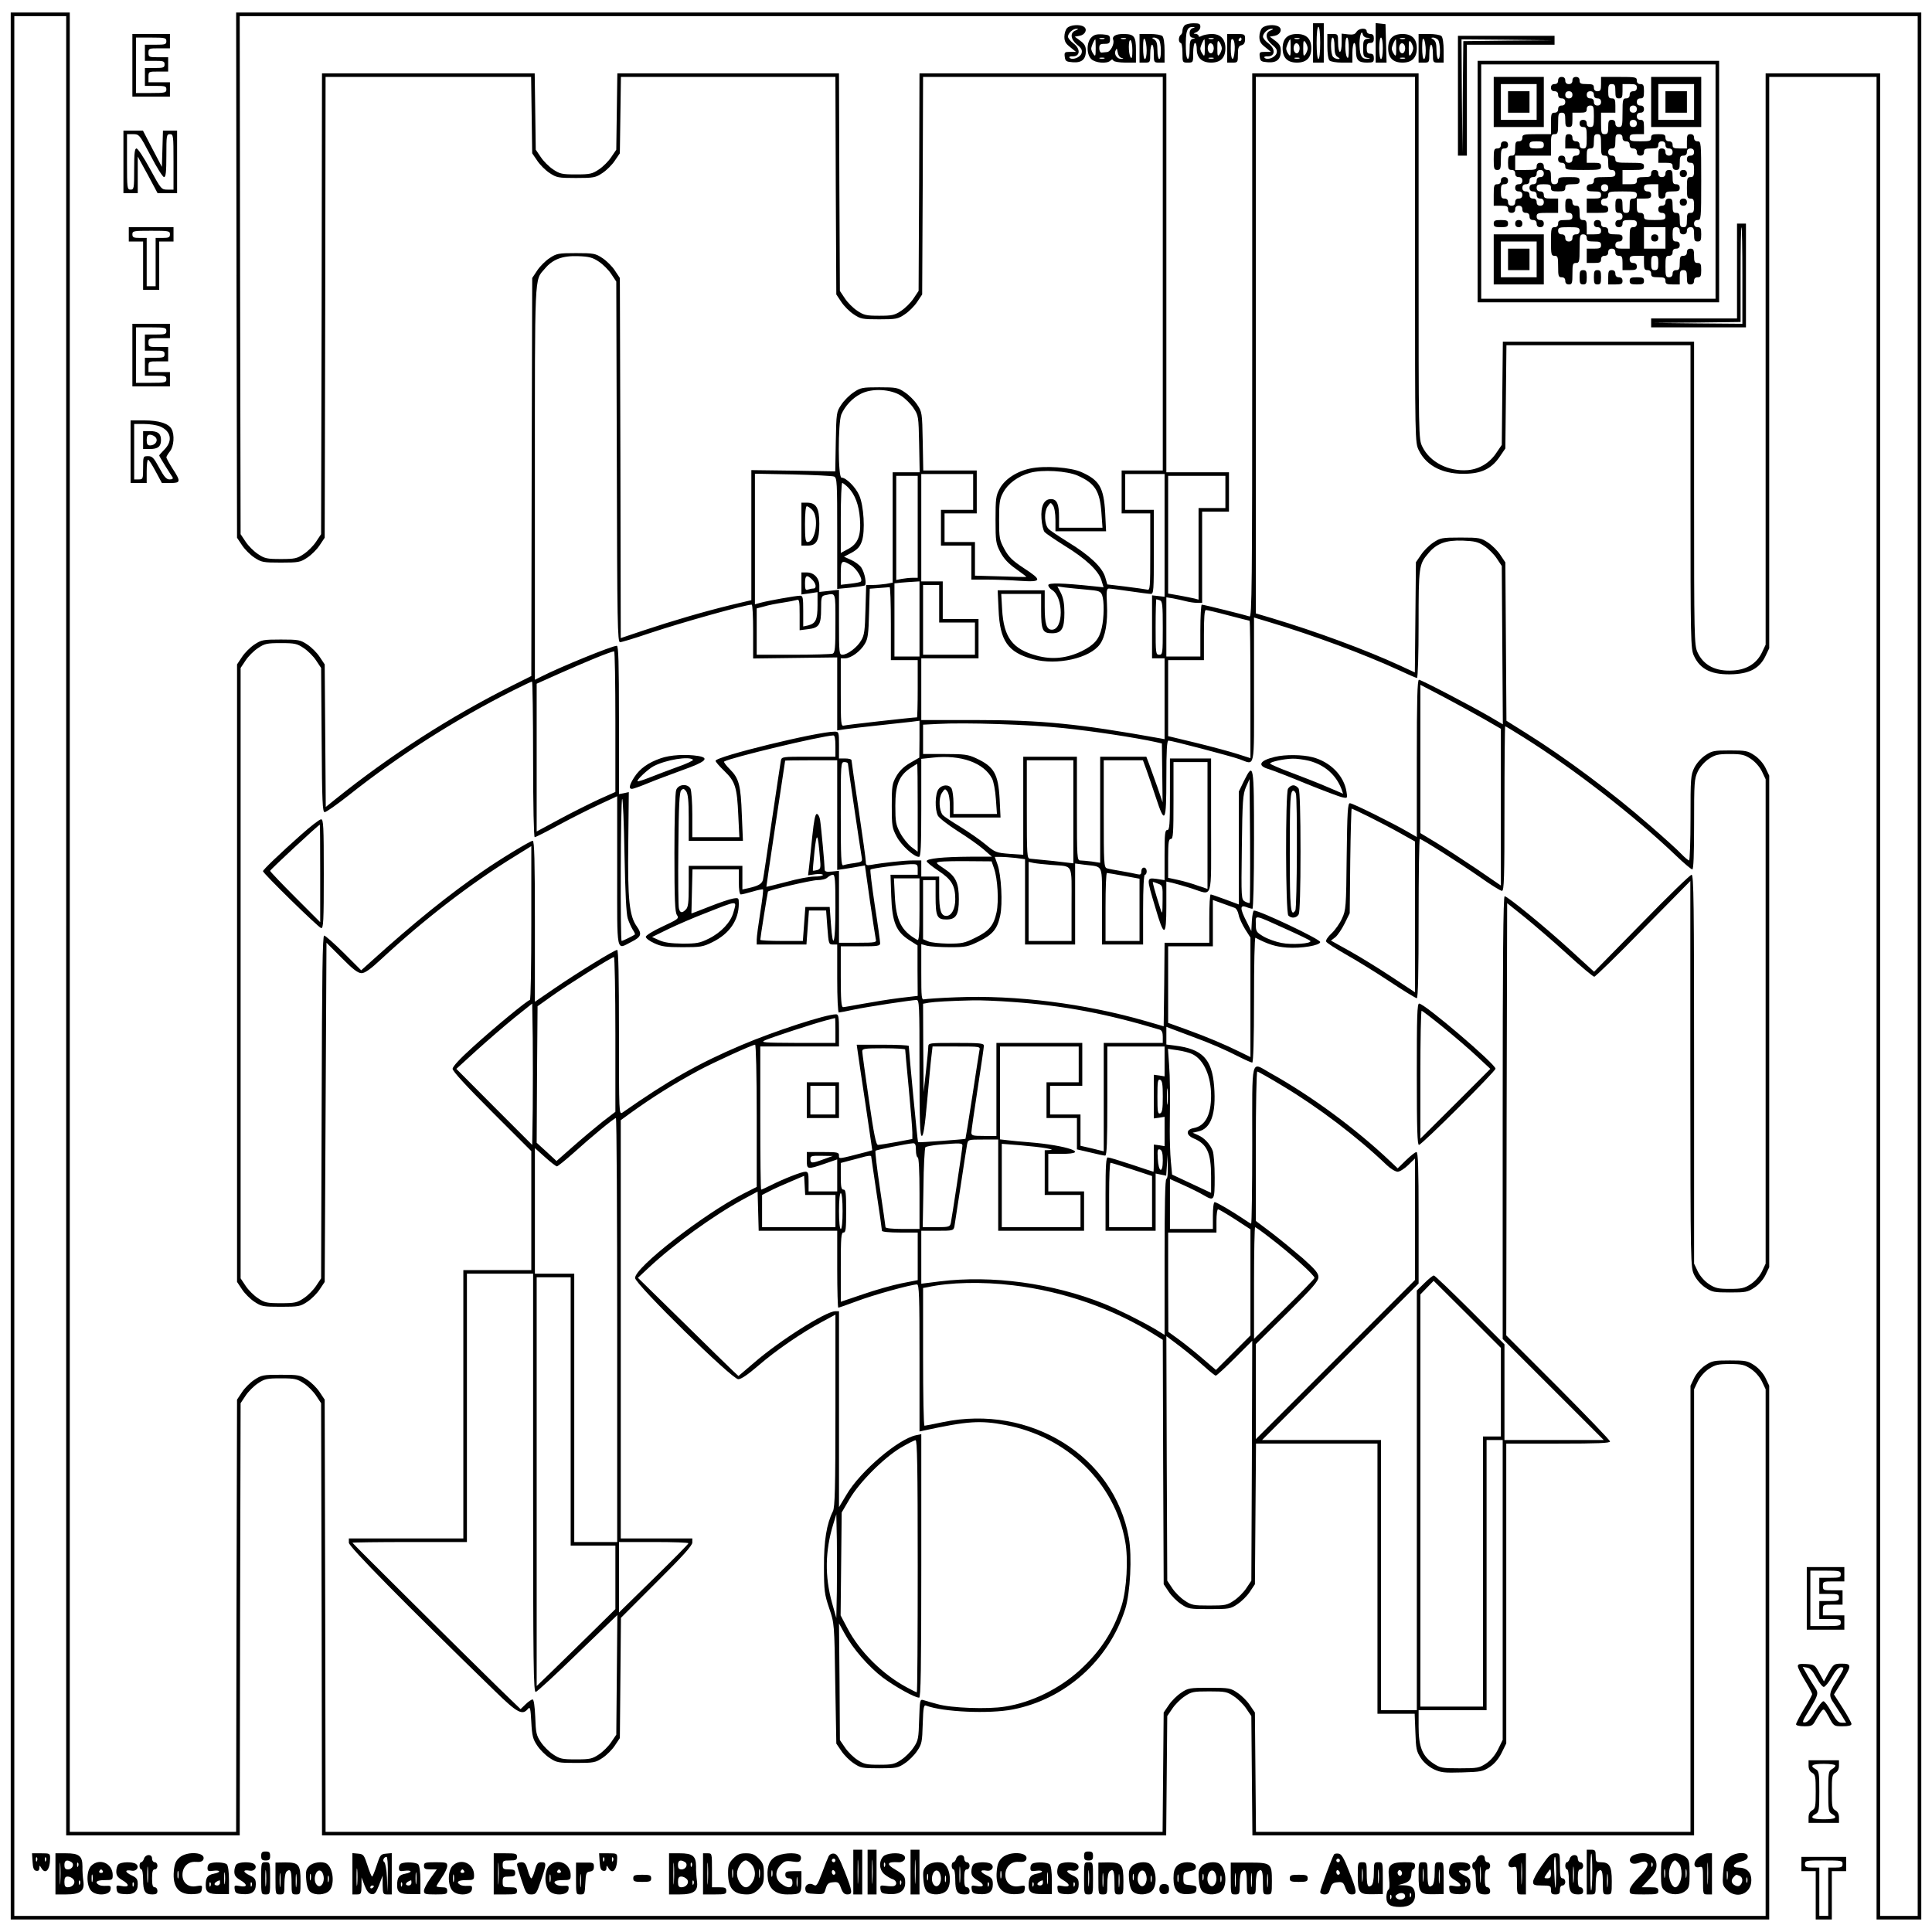 <?xml version="1.0" standalone="no"?>
<!DOCTYPE svg PUBLIC "-//W3C//DTD SVG 20010904//EN" "http://www.w3.org/TR/2001/REC-SVG-20010904/DTD/svg10.dtd">
<svg xmlns="http://www.w3.org/2000/svg" version="1.0" width="1080pt" height="1080pt" viewBox="0 0 1080 1080" preserveAspectRatio="xMidYMid meet">
<g transform="translate(0,1080) scale(0.1,-0.1)" fill="#000000" stroke="none">
<path d="M60 5400 l0 -5330 4915 0 4915 0 0 1492 0 1492 -21 44 c-13 26 -38 54 -62 70 -37 25 -49 27 -137 27 -88 0 -100 -2 -137 -27 -24 -16 -49 -44 -62 -70 l-21 -44 0 -1247 0 -1247 -1215 0 -1214 0 -3 333 -3 334 -28 41 c-15 23 -46 54 -69 69 -39 27 -48 28 -158 28 -110 0 -119 -1 -158 -28 -23 -15 -54 -46 -69 -69 l-28 -41 -3 -334 -3 -333 -2339 0 -2340 0 -2 1208 -3 1208 -28 42 c-15 23 -46 54 -69 69 -39 26 -49 28 -148 28 -99 0 -109 -2 -148 -28 -23 -15 -54 -46 -69 -69 l-28 -42 -3 -1208 -2 -1208 -465 0 -465 0 0 5085 0 5085 -165 0 -165 0 0 -5330z m310 225 l0 -5085 485 0 485 0 2 1208 3 1208 28 42 c15 23 46 54 69 69 37 25 50 28 128 28 78 0 91 -3 128 -28 23 -15 54 -46 69 -69 l28 -42 3 -1208 2 -1208 2360 0 2359 0 3 333 3 334 28 41 c15 23 46 54 69 69 38 26 49 28 138 28 89 0 100 -2 138 -28 23 -15 54 -46 69 -69 l28 -41 3 -334 3 -333 1234 0 1235 0 0 1247 0 1247 21 44 c13 26 38 54 62 70 35 23 51 27 117 27 66 0 82 -4 117 -27 24 -16 49 -44 62 -70 l21 -44 0 -1472 0 -1472 -4895 0 -4895 0 0 5310 0 5310 145 0 145 0 0 -5085z"/>
<path d="M4770 335 l0 -125 25 0 25 0 0 125 0 125 -25 0 -25 0 0 -125z m27 -52 c-2 -32 -3 -8 -3 52 0 61 1 87 3 58 2 -29 2 -78 0 -110z"/>
<path d="M4850 335 l0 -125 25 0 25 0 0 125 0 125 -25 0 -25 0 0 -125z m27 -52 c-2 -32 -3 -8 -3 52 0 61 1 87 3 58 2 -29 2 -78 0 -110z"/>
<path d="M5090 335 l0 -125 25 0 25 0 0 125 0 125 -25 0 -25 0 0 -125z m27 -52 c-2 -32 -3 -8 -3 52 0 61 1 87 3 58 2 -29 2 -78 0 -110z"/>
<path d="M8870 335 l0 -125 25 0 c24 0 25 3 25 59 0 37 5 63 13 70 21 17 27 3 27 -66 0 -61 1 -63 25 -63 24 0 25 2 25 74 0 84 -13 106 -61 106 -27 0 -29 3 -29 35 0 31 -3 35 -25 35 l-25 0 0 -125z m31 -1 c0 -53 -3 -99 -6 -102 -3 -3 -5 43 -5 103 0 60 3 106 6 103 3 -4 5 -50 5 -104z m86 -76 c-2 -18 -4 -6 -4 27 0 33 2 48 4 33 2 -15 2 -42 0 -60z"/>
<path d="M1460 425 c0 -20 5 -25 25 -25 20 0 25 5 25 25 0 20 -5 25 -25 25 -20 0 -25 -5 -25 -25z"/>
<path d="M6060 425 c0 -20 5 -25 25 -25 20 0 25 5 25 25 0 20 -5 25 -25 25 -20 0 -25 -5 -25 -25z"/>
<path d="M182 393 c2 -36 7 -49 21 -51 11 -2 17 3 17 15 1 17 1 17 11 1 23 -40 49 -11 49 55 0 26 -2 27 -51 27 l-50 0 3 -47z m25 5 c-3 -8 -6 -5 -6 6 -1 11 2 17 5 13 3 -3 4 -12 1 -19z m50 0 c-3 -8 -6 -5 -6 6 -1 11 2 17 5 13 3 -3 4 -12 1 -19z"/>
<path d="M310 325 l0 -115 58 0 c81 0 106 19 98 74 -3 22 -6 60 -5 82 0 59 -19 74 -92 74 l-59 0 0 -115z m27 -47 c-2 -29 -3 -8 -3 47 0 55 1 79 3 53 2 -26 2 -71 0 -100z m62 113 c19 -12 6 -41 -19 -41 -15 0 -20 7 -20 25 0 26 14 31 39 16z m38 -23 c-3 -8 -6 -5 -6 6 -1 11 2 17 5 13 3 -3 4 -12 1 -19z m-27 -73 c16 -19 -3 -45 -31 -45 -14 0 -19 7 -19 30 0 23 5 30 19 30 10 0 24 -7 31 -15z m37 -27 c-3 -8 -6 -5 -6 6 -1 11 2 17 5 13 3 -3 4 -12 1 -19z"/>
<path d="M1004 417 c-21 -18 -28 -35 -32 -75 -9 -94 30 -137 114 -130 32 2 40 7 42 27 4 22 1 23 -32 17 -43 -8 -76 19 -76 63 0 45 31 76 74 73 26 -2 38 2 43 14 15 40 -89 48 -133 11z m-7 -114 c-3 -10 -5 -2 -5 17 0 19 2 27 5 18 2 -10 2 -26 0 -35z"/>
<path d="M1970 326 l0 -116 25 0 c23 0 25 4 26 48 l0 47 17 -45 c12 -31 24 -46 39 -48 17 -3 25 6 42 50 l20 53 0 -52 c1 -50 3 -53 26 -53 l25 0 0 116 0 115 -32 -3 c-30 -3 -33 -7 -52 -65 -11 -35 -23 -63 -26 -63 -3 0 -15 28 -26 63 -19 58 -22 62 -52 65 l-32 3 0 -115z m198 -3 l-2 -98 -3 80 c-2 44 -9 82 -15 86 -12 7 -2 29 13 29 5 0 8 -42 7 -97z m-171 -55 c-2 -24 -4 -7 -4 37 0 44 2 63 4 43 2 -21 2 -57 0 -80z m93 -12 c0 -3 -4 -8 -10 -11 -5 -3 -10 -1 -10 4 0 6 5 11 10 11 6 0 10 -2 10 -4z"/>
<path d="M2760 325 l0 -115 65 0 c58 0 65 2 65 20 0 17 -7 20 -40 20 -38 0 -40 2 -40 30 0 28 3 30 35 30 28 0 35 4 35 20 0 16 -7 20 -35 20 -31 0 -35 3 -35 25 0 23 4 25 40 25 33 0 40 3 40 20 0 18 -7 20 -65 20 l-65 0 0 -115z m27 -47 c-2 -29 -3 -8 -3 47 0 55 1 79 3 53 2 -26 2 -71 0 -100z"/>
<path d="M3352 393 c2 -36 7 -49 21 -51 11 -2 17 3 17 15 1 17 1 17 11 1 23 -40 49 -11 49 55 0 26 -2 27 -51 27 l-50 0 3 -47z m25 5 c-3 -8 -6 -5 -6 6 -1 11 2 17 5 13 3 -3 4 -12 1 -19z m50 0 c-3 -8 -6 -5 -6 6 -1 11 2 17 5 13 3 -3 4 -12 1 -19z"/>
<path d="M3740 325 l0 -115 58 0 c81 0 106 19 98 74 -3 22 -6 60 -5 82 0 59 -19 74 -92 74 l-59 0 0 -115z m27 -47 c-2 -29 -3 -8 -3 47 0 55 1 79 3 53 2 -26 2 -71 0 -100z m62 113 c19 -12 6 -41 -19 -41 -15 0 -20 7 -20 25 0 26 14 31 39 16z m38 -23 c-3 -8 -6 -5 -6 6 -1 11 2 17 5 13 3 -3 4 -12 1 -19z m-27 -73 c16 -19 -3 -45 -31 -45 -14 0 -19 7 -19 30 0 23 5 30 19 30 10 0 24 -7 31 -15z m37 -27 c-3 -8 -6 -5 -6 6 -1 11 2 17 5 13 3 -3 4 -12 1 -19z"/>
<path d="M3930 325 l0 -115 65 0 c58 0 65 2 65 20 0 17 -7 20 -40 20 l-40 0 0 95 c0 95 0 95 -25 95 l-25 0 0 -115z m27 -47 c-2 -29 -3 -8 -3 47 0 55 1 79 3 53 2 -26 2 -71 0 -100z"/>
<path d="M4099 411 c-24 -25 -29 -38 -29 -80 0 -87 30 -121 106 -121 26 0 44 8 65 29 25 26 29 37 29 86 0 49 -4 60 -29 86 -23 23 -38 29 -71 29 -33 0 -48 -6 -71 -29z m101 -31 c12 -12 20 -33 20 -55 0 -34 -27 -75 -50 -75 -23 0 -50 41 -50 75 0 34 27 75 50 75 6 0 19 -9 30 -20z m-103 -72 c-2 -13 -4 -5 -4 17 -1 22 1 32 4 23 2 -10 2 -28 0 -40z m150 0 c-2 -13 -4 -5 -4 17 -1 22 1 32 4 23 2 -10 2 -28 0 -40z"/>
<path d="M4333 420 c-36 -21 -49 -66 -40 -128 9 -54 46 -82 107 -82 76 0 80 4 80 71 l0 59 -45 0 c-38 0 -45 -3 -45 -20 0 -13 7 -20 20 -20 15 0 20 -7 20 -25 0 -32 -27 -33 -64 -4 -34 27 -35 71 -1 105 21 21 30 23 65 18 32 -5 41 -3 46 11 4 10 1 21 -7 26 -25 16 -102 10 -136 -11z m-16 -107 c-3 -10 -5 -4 -5 12 0 17 2 24 5 18 2 -7 2 -21 0 -30z m140 -55 c-2 -13 -4 -3 -4 22 0 25 2 35 4 23 2 -13 2 -33 0 -45z"/>
<path d="M4632 423 c-5 -10 -22 -52 -37 -94 -25 -66 -31 -75 -46 -66 -24 15 -51 1 -47 -25 3 -20 10 -23 54 -25 50 -3 51 -2 60 30 8 26 15 33 41 35 28 3 33 -1 44 -32 10 -27 19 -36 36 -36 31 0 29 16 -16 130 -29 74 -42 96 -58 98 -13 2 -25 -4 -31 -15z m38 -23 c0 -5 -4 -10 -10 -10 -5 0 -10 5 -10 10 0 6 5 10 10 10 6 0 10 -4 10 -10z m0 -71 c0 -5 -4 -9 -10 -9 -5 0 -10 7 -10 16 0 8 5 12 10 9 6 -3 10 -10 10 -16z"/>
<path d="M4937 422 c-26 -29 -22 -77 9 -101 14 -11 34 -23 45 -26 21 -7 26 -31 7 -38 -7 -2 -28 -2 -46 1 -31 4 -33 3 -30 -19 3 -21 9 -24 46 -27 60 -4 92 18 92 63 0 37 -7 45 -57 75 -51 30 -44 44 20 40 31 -2 49 26 26 41 -25 16 -95 10 -112 -9z m10 -54 c-3 -8 -6 -5 -6 6 -1 11 2 17 5 13 3 -3 4 -12 1 -19z m90 -100 c-3 -8 -6 -5 -6 6 -1 11 2 17 5 13 3 -3 4 -12 1 -19z"/>
<path d="M5604 417 c-21 -18 -28 -35 -32 -75 -9 -94 30 -137 114 -130 32 2 40 7 42 27 4 22 1 23 -32 17 -43 -8 -76 19 -76 63 0 45 31 76 74 73 26 -2 38 2 43 14 15 40 -89 48 -133 11z m-7 -114 c-3 -10 -5 -2 -5 17 0 19 2 27 5 18 2 -10 2 -26 0 -35z"/>
<path d="M7457 433 c-12 -19 -77 -196 -77 -209 0 -8 10 -14 24 -14 18 0 25 8 32 33 8 26 15 33 41 35 28 3 33 -1 44 -32 10 -27 19 -36 36 -36 31 0 29 16 -16 130 -29 74 -42 96 -58 98 -12 2 -23 0 -26 -5z m33 -33 c0 -5 -4 -10 -10 -10 -5 0 -10 5 -10 10 0 6 5 10 10 10 6 0 10 -4 10 -10z m0 -71 c0 -5 -4 -9 -10 -9 -5 0 -10 7 -10 16 0 8 5 12 10 9 6 -3 10 -10 10 -16z"/>
<path d="M8454 417 c-32 -28 -28 -63 6 -54 19 5 20 0 20 -74 0 -78 0 -79 25 -79 l25 0 0 115 0 115 -24 0 c-14 0 -37 -11 -52 -23z m53 -139 c-2 -29 -3 -8 -3 47 0 55 1 79 3 53 2 -26 2 -71 0 -100z"/>
<path d="M8618 370 c-27 -37 -48 -78 -48 -89 0 -18 6 -21 50 -21 47 0 50 -2 50 -25 0 -20 5 -25 25 -25 20 0 25 5 25 25 0 16 6 25 15 25 8 0 15 9 15 20 0 11 -7 20 -15 20 -12 0 -15 14 -15 70 0 70 0 70 -27 70 -23 -1 -36 -13 -75 -70z m81 -47 c-2 -108 -6 -100 -11 20 -2 42 0 77 4 77 5 0 7 -44 7 -97z m-29 2 c0 -18 -5 -25 -20 -25 -20 0 -20 1 -4 25 9 14 18 25 20 25 2 0 4 -11 4 -25z"/>
<path d="M9133 430 c-26 -11 -30 -38 -7 -47 8 -3 25 -1 37 4 12 6 28 8 35 6 24 -9 11 -40 -38 -88 -31 -31 -50 -58 -50 -72 0 -22 3 -23 80 -23 73 0 80 2 80 20 0 17 -7 20 -46 20 l-47 0 42 45 c32 34 41 52 41 79 0 56 -61 83 -127 56z m104 -62 c-3 -8 -6 -5 -6 6 -1 11 2 17 5 13 3 -3 4 -12 1 -19z"/>
<path d="M9309 421 c-21 -17 -24 -27 -24 -96 0 -69 3 -79 24 -96 30 -24 82 -24 112 0 21 17 24 27 24 96 0 69 -3 79 -24 96 -13 10 -38 19 -56 19 -18 0 -43 -9 -56 -19z m75 -37 c10 -9 16 -33 16 -59 0 -37 -18 -75 -35 -75 -17 0 -35 38 -35 75 0 37 18 75 35 75 2 0 11 -7 19 -16z m-77 -76 c-2 -13 -4 -5 -4 17 -1 22 1 32 4 23 2 -10 2 -28 0 -40z m120 0 c-2 -13 -4 -5 -4 17 -1 22 1 32 4 23 2 -10 2 -28 0 -40z"/>
<path d="M9494 417 c-32 -28 -28 -63 6 -54 19 5 20 0 20 -74 0 -78 0 -79 25 -79 l25 0 0 115 0 115 -24 0 c-14 0 -37 -11 -52 -23z m53 -139 c-2 -29 -3 -8 -3 47 0 55 1 79 3 53 2 -26 2 -71 0 -100z"/>
<path d="M9664 416 c-24 -20 -28 -32 -32 -89 -4 -60 -2 -68 21 -91 55 -55 137 -23 137 53 0 46 -26 71 -73 71 -40 0 -29 23 16 34 26 7 37 15 37 28 0 28 -71 25 -106 -6z m-7 -118 c-2 -13 -4 -5 -4 17 -1 22 1 32 4 23 2 -10 2 -28 0 -40z m67 16 c19 -7 21 -35 4 -52 -7 -7 -17 -8 -30 -1 -21 11 -23 30 -6 47 14 14 12 14 32 6z m43 -36 c-3 -7 -5 -2 -5 12 0 14 2 19 5 13 2 -7 2 -19 0 -25z"/>
<path d="M805 410 c-3 -11 -11 -20 -16 -20 -5 0 -9 -9 -9 -20 0 -11 5 -20 10 -20 6 0 10 -26 10 -58 0 -65 11 -82 52 -82 21 0 28 5 28 20 0 11 -7 20 -15 20 -11 0 -15 12 -15 50 0 38 4 50 15 50 8 0 15 9 15 20 0 11 -7 20 -15 20 -8 0 -15 9 -15 20 0 13 -7 20 -19 20 -11 0 -23 -9 -26 -20z m22 -127 c-2 -21 -4 -4 -4 37 0 41 2 58 4 38 2 -21 2 -55 0 -75z"/>
<path d="M5345 410 c-3 -11 -11 -20 -16 -20 -5 0 -9 -9 -9 -20 0 -11 5 -20 10 -20 6 0 10 -26 10 -58 0 -65 11 -82 52 -82 21 0 28 5 28 20 0 11 -7 20 -15 20 -11 0 -15 12 -15 50 0 38 4 50 15 50 8 0 15 9 15 20 0 11 -7 20 -15 20 -8 0 -15 9 -15 20 0 13 -7 20 -19 20 -11 0 -23 -9 -26 -20z m22 -127 c-2 -21 -4 -4 -4 37 0 41 2 58 4 38 2 -21 2 -55 0 -75z"/>
<path d="M8255 410 c-3 -11 -11 -20 -16 -20 -5 0 -9 -9 -9 -20 0 -11 5 -20 10 -20 6 0 10 -26 10 -58 0 -65 11 -82 52 -82 21 0 28 5 28 20 0 11 -7 20 -15 20 -11 0 -15 12 -15 50 0 38 4 50 15 50 8 0 15 9 15 20 0 11 -7 20 -15 20 -8 0 -15 9 -15 20 0 13 -7 20 -19 20 -11 0 -23 -9 -26 -20z m22 -127 c-2 -21 -4 -4 -4 37 0 41 2 58 4 38 2 -21 2 -55 0 -75z"/>
<path d="M8775 410 c-3 -11 -11 -20 -16 -20 -5 0 -9 -9 -9 -20 0 -11 5 -20 10 -20 6 0 10 -26 10 -58 0 -65 11 -82 52 -82 21 0 28 5 28 20 0 11 -7 20 -15 20 -11 0 -15 12 -15 50 0 38 4 50 15 50 8 0 15 9 15 20 0 11 -7 20 -15 20 -8 0 -15 9 -15 20 0 13 -7 20 -19 20 -11 0 -23 -9 -26 -20z m22 -127 c-2 -21 -4 -4 -4 37 0 41 2 58 4 38 2 -21 2 -55 0 -75z"/>
<path d="M510 370 c-28 -28 -28 -112 1 -141 29 -29 103 -24 107 9 3 19 -1 22 -25 20 -16 -1 -34 1 -41 6 -25 15 -11 26 33 26 43 0 45 2 45 28 0 66 -74 98 -120 52z m65 -30 c3 -5 -1 -10 -10 -10 -9 0 -13 5 -10 10 3 6 8 10 10 10 2 0 7 -4 10 -10z m-58 -57 c-3 -10 -5 -2 -5 17 0 19 2 27 5 18 2 -10 2 -26 0 -35z"/>
<path d="M662 378 c-7 -7 -12 -25 -12 -40 0 -22 8 -33 35 -49 41 -24 38 -41 -6 -32 -28 5 -30 4 -27 -18 2 -20 10 -25 40 -27 54 -5 78 12 78 54 0 29 -5 37 -35 51 -38 18 -39 33 0 26 29 -6 47 23 24 38 -20 13 -83 11 -97 -3z m85 -120 c-3 -8 -6 -5 -6 6 -1 11 2 17 5 13 3 -3 4 -12 1 -19z"/>
<path d="M1173 383 c-7 -2 -13 -14 -13 -25 0 -17 5 -20 30 -16 43 6 48 -8 6 -16 -36 -7 -46 -21 -46 -66 0 -38 17 -49 78 -48 l52 0 0 77 c0 47 -5 82 -12 89 -12 12 -71 15 -95 5z m84 -110 c-2 -16 -4 -3 -4 27 0 30 2 43 4 28 2 -16 2 -40 0 -55z m-27 2 c0 -8 -7 -15 -15 -15 -26 0 -18 20 13 29 1 1 2 -6 2 -14z m-53 -17 c-3 -8 -6 -5 -6 6 -1 11 2 17 5 13 3 -3 4 -12 1 -19z"/>
<path d="M1322 378 c-7 -7 -12 -25 -12 -40 0 -22 8 -33 35 -49 41 -24 38 -41 -6 -32 -28 5 -30 4 -27 -18 2 -20 10 -25 40 -27 54 -5 78 12 78 54 0 29 -5 37 -35 51 -38 18 -39 33 0 26 29 -6 47 23 24 38 -20 13 -83 11 -97 -3z m85 -120 c-3 -8 -6 -5 -6 6 -1 11 2 17 5 13 3 -3 4 -12 1 -19z"/>
<path d="M1460 300 c0 -89 0 -90 25 -90 25 0 25 1 25 90 0 89 0 90 -25 90 -25 0 -25 -1 -25 -90z m27 -37 c-2 -21 -4 -4 -4 37 0 41 2 58 4 38 2 -21 2 -55 0 -75z"/>
<path d="M1540 299 c0 -88 0 -89 25 -89 24 0 25 3 25 59 0 37 5 63 13 70 21 17 27 3 27 -66 0 -61 1 -63 25 -63 24 0 25 2 25 74 0 93 -10 105 -85 105 l-55 -1 0 -89z m27 -41 c-2 -18 -4 -4 -4 32 0 36 2 50 4 33 2 -18 2 -48 0 -65z m90 0 c-2 -18 -4 -6 -4 27 0 33 2 48 4 33 2 -15 2 -42 0 -60z"/>
<path d="M1729 369 c-18 -18 -21 -30 -17 -77 3 -38 11 -59 23 -68 28 -21 82 -17 105 6 32 32 24 127 -14 152 -23 15 -76 8 -97 -13z m81 -69 c0 -34 -21 -55 -38 -38 -28 28 -4 101 25 77 7 -7 13 -24 13 -39z m-73 -7 c-3 -10 -5 -4 -5 12 0 17 2 24 5 18 2 -7 2 -21 0 -30z m100 -10 c-3 -10 -5 -4 -5 12 0 17 2 24 5 18 2 -7 2 -21 0 -30z"/>
<path d="M2243 383 c-7 -2 -13 -14 -13 -25 0 -17 5 -20 30 -16 43 6 48 -8 6 -16 -36 -7 -46 -21 -46 -66 0 -38 17 -49 78 -48 l52 0 0 77 c0 47 -5 82 -12 89 -12 12 -71 15 -95 5z m84 -110 c-2 -16 -4 -3 -4 27 0 30 2 43 4 28 2 -16 2 -40 0 -55z m-27 2 c0 -8 -7 -15 -15 -15 -26 0 -18 20 13 29 1 1 2 -6 2 -14z m-53 -17 c-3 -8 -6 -5 -6 6 -1 11 2 17 5 13 3 -3 4 -12 1 -19z"/>
<path d="M2370 370 c0 -16 7 -20 36 -20 l36 0 -36 -50 c-20 -28 -36 -59 -36 -70 0 -18 7 -20 65 -20 58 0 65 2 65 20 0 16 -7 20 -30 20 -16 0 -30 3 -30 6 0 3 14 25 30 49 17 24 30 53 30 64 0 19 -6 21 -65 21 -58 0 -65 -2 -65 -20z"/>
<path d="M2530 370 c-28 -28 -28 -112 1 -141 29 -29 103 -24 107 9 3 19 -1 22 -25 20 -16 -1 -34 1 -41 6 -25 15 -11 26 33 26 43 0 45 2 45 28 0 66 -74 98 -120 52z m65 -30 c3 -5 -1 -10 -10 -10 -9 0 -13 5 -10 10 3 6 8 10 10 10 2 0 7 -4 10 -10z m-58 -57 c-3 -10 -5 -2 -5 17 0 19 2 27 5 18 2 -10 2 -26 0 -35z"/>
<path d="M2890 378 c0 -7 12 -48 26 -90 24 -73 28 -78 54 -78 26 0 30 5 54 78 32 95 32 102 2 102 -19 0 -26 -8 -36 -45 -7 -25 -16 -45 -20 -45 -4 0 -13 20 -20 45 -10 37 -17 45 -36 45 -13 0 -24 -6 -24 -12z"/>
<path d="M3070 370 c-28 -28 -28 -112 1 -141 29 -29 103 -24 107 9 3 19 -1 22 -25 20 -16 -1 -34 1 -41 6 -25 15 -11 26 33 26 43 0 45 2 45 28 0 66 -74 98 -120 52z m65 -30 c3 -5 -1 -10 -10 -10 -9 0 -13 5 -10 10 3 6 8 10 10 10 2 0 7 -4 10 -10z m-58 -57 c-3 -10 -5 -2 -5 17 0 19 2 27 5 18 2 -10 2 -26 0 -35z"/>
<path d="M3220 299 c0 -88 0 -89 25 -89 23 0 24 4 27 63 3 56 5 62 26 65 16 2 22 10 22 27 0 22 -4 24 -50 23 l-50 0 0 -89z m27 -41 c-2 -18 -4 -6 -4 27 0 33 2 48 4 33 2 -15 2 -42 0 -60z"/>
<path d="M5179 369 c-18 -18 -21 -30 -17 -77 3 -38 11 -59 23 -68 28 -21 82 -17 105 6 32 32 24 127 -14 152 -23 15 -76 8 -97 -13z m81 -69 c0 -34 -21 -55 -38 -38 -28 28 -4 101 25 77 7 -7 13 -24 13 -39z m-73 -7 c-3 -10 -5 -4 -5 12 0 17 2 24 5 18 2 -7 2 -21 0 -30z m100 -10 c-3 -10 -5 -4 -5 12 0 17 2 24 5 18 2 -7 2 -21 0 -30z"/>
<path d="M5442 378 c-7 -7 -12 -25 -12 -40 0 -22 8 -33 35 -49 41 -24 38 -41 -6 -32 -28 5 -30 4 -27 -18 2 -20 10 -25 40 -27 54 -5 78 12 78 54 0 29 -5 37 -35 51 -38 18 -39 33 0 26 29 -6 47 23 24 38 -20 13 -83 11 -97 -3z m85 -120 c-3 -8 -6 -5 -6 6 -1 11 2 17 5 13 3 -3 4 -12 1 -19z"/>
<path d="M5773 383 c-7 -2 -13 -14 -13 -25 0 -17 5 -20 30 -16 43 6 48 -8 6 -16 -36 -7 -46 -21 -46 -66 0 -38 17 -49 78 -48 l52 0 0 77 c0 47 -5 82 -12 89 -12 12 -71 15 -95 5z m84 -110 c-2 -16 -4 -3 -4 27 0 30 2 43 4 28 2 -16 2 -40 0 -55z m-27 2 c0 -8 -7 -15 -15 -15 -26 0 -18 20 13 29 1 1 2 -6 2 -14z m-53 -17 c-3 -8 -6 -5 -6 6 -1 11 2 17 5 13 3 -3 4 -12 1 -19z"/>
<path d="M5922 378 c-7 -7 -12 -25 -12 -40 0 -22 8 -33 35 -49 41 -24 38 -41 -6 -32 -28 5 -30 4 -27 -18 2 -20 10 -25 40 -27 54 -5 78 12 78 54 0 29 -5 37 -35 51 -38 18 -39 33 0 26 29 -6 47 23 24 38 -20 13 -83 11 -97 -3z m85 -120 c-3 -8 -6 -5 -6 6 -1 11 2 17 5 13 3 -3 4 -12 1 -19z"/>
<path d="M6060 300 c0 -89 0 -90 25 -90 25 0 25 1 25 90 0 89 0 90 -25 90 -25 0 -25 -1 -25 -90z m27 -37 c-2 -21 -4 -4 -4 37 0 41 2 58 4 38 2 -21 2 -55 0 -75z"/>
<path d="M6140 299 c0 -88 0 -89 25 -89 24 0 25 3 25 59 0 37 5 63 13 70 21 17 27 3 27 -66 0 -61 1 -63 25 -63 24 0 25 2 25 74 0 93 -10 105 -85 105 l-55 -1 0 -89z m27 -41 c-2 -18 -4 -4 -4 32 0 36 2 50 4 33 2 -18 2 -48 0 -65z m90 0 c-2 -18 -4 -6 -4 27 0 33 2 48 4 33 2 -15 2 -42 0 -60z"/>
<path d="M6329 369 c-18 -18 -21 -30 -17 -77 3 -38 11 -59 23 -68 28 -21 82 -17 105 6 32 32 24 127 -14 152 -23 15 -76 8 -97 -13z m81 -69 c0 -34 -21 -55 -38 -38 -28 28 -4 101 25 77 7 -7 13 -24 13 -39z m-73 -7 c-3 -10 -5 -4 -5 12 0 17 2 24 5 18 2 -7 2 -21 0 -30z m100 -10 c-3 -10 -5 -4 -5 12 0 17 2 24 5 18 2 -7 2 -21 0 -30z"/>
<path d="M6581 371 c-16 -16 -21 -34 -21 -71 0 -67 24 -92 83 -88 34 2 43 7 45 25 3 19 -2 22 -35 25 -36 3 -38 5 -38 38 0 32 3 35 35 40 27 4 35 10 35 25 0 30 -76 34 -104 6z m6 -88 c-3 -10 -5 -2 -5 17 0 19 2 27 5 18 2 -10 2 -26 0 -35z"/>
<path d="M6719 369 c-18 -18 -21 -30 -17 -77 3 -38 11 -59 23 -68 28 -21 82 -17 105 6 32 32 24 127 -14 152 -23 15 -76 8 -97 -13z m81 -69 c0 -34 -21 -55 -38 -38 -28 28 -4 101 25 77 7 -7 13 -24 13 -39z m-73 -7 c-3 -10 -5 -4 -5 12 0 17 2 24 5 18 2 -7 2 -21 0 -30z m100 -10 c-3 -10 -5 -4 -5 12 0 17 2 24 5 18 2 -7 2 -21 0 -30z"/>
<path d="M6880 299 c0 -88 0 -89 25 -89 24 0 25 3 25 59 0 37 5 63 13 70 21 17 27 3 27 -66 0 -61 1 -63 25 -63 24 0 25 3 25 59 0 37 5 63 13 70 21 17 27 3 27 -66 0 -61 1 -63 25 -63 24 0 25 2 25 74 0 100 -4 104 -129 104 l-101 0 0 -89z m27 -41 c-2 -18 -4 -4 -4 32 0 36 2 50 4 33 2 -18 2 -48 0 -65z m90 0 c-2 -18 -4 -4 -4 32 0 36 2 50 4 33 2 -18 2 -48 0 -65z m90 0 c-2 -18 -4 -6 -4 27 0 33 2 48 4 33 2 -15 2 -42 0 -60z"/>
<path d="M7590 319 c0 -99 7 -109 80 -108 l60 1 0 89 c0 88 0 89 -25 89 -24 0 -25 -3 -25 -59 0 -37 -5 -63 -13 -70 -21 -17 -27 -3 -27 66 0 61 -1 63 -25 63 -24 0 -25 -2 -25 -71z m27 -31 c-2 -18 -4 -6 -4 27 0 33 2 48 4 33 2 -15 2 -42 0 -60z m90 -10 c-2 -18 -4 -4 -4 32 0 36 2 50 4 33 2 -18 2 -48 0 -65z"/>
<path d="M7775 373 c-13 -13 -15 -27 -10 -73 4 -38 3 -60 -4 -64 -6 -4 -11 -23 -11 -41 0 -41 20 -55 77 -55 53 0 83 23 83 64 0 41 -15 56 -59 57 l-36 1 29 8 c34 10 46 25 46 58 0 12 5 22 10 22 6 0 10 9 10 20 0 18 -7 20 -59 20 -42 0 -64 -5 -76 -17z m60 -53 c-5 -8 -11 -8 -17 -2 -6 6 -7 16 -3 22 5 8 11 8 17 2 6 -6 7 -16 3 -22z m20 -120 c0 -18 -33 -26 -48 -11 -9 9 -8 14 3 21 21 14 45 8 45 -10z m32 -2 c-3 -8 -6 -5 -6 6 -1 11 2 17 5 13 3 -3 4 -12 1 -19z m-110 -10 c-3 -8 -6 -5 -6 6 -1 11 2 17 5 13 3 -3 4 -12 1 -19z"/>
<path d="M7930 319 c0 -99 7 -109 80 -108 l60 1 0 89 c0 88 0 89 -25 89 -24 0 -25 -3 -25 -59 0 -37 -5 -63 -13 -70 -21 -17 -27 -3 -27 66 0 61 -1 63 -25 63 -24 0 -25 -2 -25 -71z m27 -31 c-2 -18 -4 -6 -4 27 0 33 2 48 4 33 2 -15 2 -42 0 -60z m90 -10 c-2 -18 -4 -4 -4 32 0 36 2 50 4 33 2 -18 2 -48 0 -65z"/>
<path d="M8112 378 c-7 -7 -12 -25 -12 -40 0 -22 8 -33 35 -49 41 -24 38 -41 -6 -32 -28 5 -30 4 -27 -18 2 -20 10 -25 40 -27 54 -5 78 12 78 54 0 29 -5 37 -35 51 -38 18 -39 33 0 26 29 -6 47 23 24 38 -20 13 -83 11 -97 -3z m85 -120 c-3 -8 -6 -5 -6 6 -1 11 2 17 5 13 3 -3 4 -12 1 -19z"/>
<path d="M3540 300 c0 -17 7 -20 50 -20 43 0 50 3 50 20 0 17 -7 20 -50 20 -43 0 -50 -3 -50 -20z"/>
<path d="M7210 300 c0 -17 7 -20 50 -20 43 0 50 3 50 20 0 17 -7 20 -50 20 -43 0 -50 -3 -50 -20z"/>
<path d="M6484 256 c-10 -26 4 -48 28 -44 17 2 23 10 23 28 0 18 -6 26 -23 28 -13 2 -25 -3 -28 -12z"/>
<path d="M1322 9262 l3 -1468 28 -42 c15 -23 46 -54 69 -69 39 -26 49 -28 148 -28 99 0 109 2 148 28 23 15 54 46 69 69 l28 42 3 1288 2 1288 575 0 574 0 3 -213 3 -214 28 -41 c15 -23 46 -54 69 -69 39 -26 49 -28 148 -28 99 0 109 2 148 28 23 15 54 46 69 69 l28 41 3 214 3 213 599 0 600 0 2 -608 3 -608 28 -42 c15 -23 46 -54 69 -69 38 -26 49 -28 143 -28 94 0 105 2 143 28 23 15 54 46 69 69 l28 42 3 608 2 608 670 0 670 0 0 -1100 0 -1100 -115 0 -115 0 0 -120 0 -120 80 0 80 0 0 -216 c0 -200 -1 -215 -17 -210 -10 2 -64 10 -121 17 l-102 12 -12 41 c-17 56 -87 122 -208 196 -54 34 -104 67 -110 75 -22 26 -24 92 -5 122 17 25 18 26 31 8 8 -11 14 -44 14 -82 l0 -63 141 0 142 0 -5 103 c-8 142 -32 183 -133 228 -61 27 -204 37 -286 20 -76 -16 -143 -60 -171 -113 -21 -39 -23 -57 -23 -173 0 -122 2 -133 27 -182 20 -37 45 -64 88 -94 33 -24 59 -43 57 -44 -1 -1 -66 0 -144 3 l-143 4 0 94 0 94 -85 0 -85 0 0 80 0 80 90 0 90 0 0 120 0 120 -149 0 -150 0 -3 163 c-3 159 -4 165 -31 205 -15 23 -46 54 -69 69 -38 26 -49 28 -143 28 -94 0 -105 -2 -143 -28 -23 -15 -54 -46 -69 -69 -27 -40 -28 -45 -31 -207 l-3 -166 -235 4 -234 3 0 -363 0 -364 -118 -28 c-152 -37 -325 -88 -484 -141 l-128 -43 -2 1007 -3 1006 -28 42 c-15 23 -46 54 -69 69 -39 26 -49 28 -148 28 -99 0 -109 -2 -148 -28 -23 -15 -54 -46 -69 -69 l-28 -42 -3 -1112 -2 -1113 -112 -56 c-340 -170 -676 -386 -980 -630 l-57 -46 -3 399 -3 398 -28 42 c-15 23 -46 54 -69 69 -39 26 -49 28 -148 28 -99 0 -109 -2 -148 -28 -23 -15 -54 -46 -69 -69 l-28 -42 0 -1726 0 -1726 28 -42 c15 -23 46 -54 69 -69 39 -26 49 -28 148 -28 99 0 109 2 148 28 23 15 54 46 69 69 l28 42 5 948 5 948 85 -85 c63 -64 91 -85 111 -85 19 0 50 22 110 78 238 221 501 424 747 575 l92 57 0 -430 c0 -236 -3 -430 -8 -430 -12 0 -197 -152 -319 -263 -71 -64 -113 -109 -113 -122 0 -13 77 -97 220 -240 l220 -220 0 -332 0 -333 -190 0 -190 0 0 -750 0 -750 -320 0 -320 0 0 -24 c0 -22 307 -334 816 -829 125 -122 154 -138 185 -100 12 14 15 4 19 -74 4 -76 9 -96 33 -131 15 -23 46 -54 69 -69 39 -26 49 -28 148 -28 99 0 109 2 148 28 23 15 54 46 69 69 l28 42 3 336 3 336 199 199 c145 144 200 205 200 222 l0 23 -200 0 -200 0 0 1169 0 1169 48 35 c127 92 245 166 393 246 81 43 295 141 310 141 5 0 9 -172 9 -397 l0 -398 -75 -38 c-225 -116 -605 -411 -605 -471 0 -34 541 -566 577 -566 16 0 54 26 111 75 98 85 242 184 356 245 l76 41 0 -536 c0 -435 -3 -541 -14 -563 -35 -70 -51 -165 -50 -312 0 -132 3 -153 29 -230 29 -85 29 -85 34 -421 l6 -336 28 -41 c15 -23 46 -54 69 -69 38 -26 49 -28 143 -28 94 0 105 2 143 28 23 15 54 46 69 69 26 38 28 51 31 150 3 97 6 109 20 103 93 -35 350 -47 484 -21 293 57 537 275 628 561 28 90 39 294 20 399 -81 456 -551 748 -1040 646 -52 -11 -98 -20 -102 -20 -5 0 -8 173 -8 385 l0 385 23 4 c125 28 305 32 480 11 281 -33 566 -133 794 -278 l43 -27 2 -683 3 -683 28 -42 c15 -23 46 -54 69 -69 39 -27 48 -28 158 -28 110 0 119 1 158 28 23 15 54 46 69 69 l28 42 3 393 3 393 339 0 340 0 0 -755 0 -755 104 0 104 0 4 -103 c3 -92 6 -108 30 -144 16 -25 44 -49 72 -63 41 -19 59 -21 159 -18 103 3 117 5 154 30 26 17 50 45 67 79 l26 53 0 838 0 838 290 0 c225 0 290 3 290 12 0 7 -131 143 -290 303 l-290 290 2 1208 3 1208 95 -76 c52 -42 159 -134 237 -205 79 -72 148 -130 155 -130 6 0 130 120 274 268 l263 267 0 -1079 c1 -1079 1 -1080 22 -1124 13 -26 38 -54 62 -70 37 -25 49 -27 137 -27 88 0 100 2 137 27 24 16 49 44 62 70 l21 44 0 1374 0 1374 -21 44 c-13 26 -38 54 -62 70 -37 25 -49 27 -137 27 -88 0 -100 -2 -137 -27 -24 -16 -49 -44 -62 -70 -20 -41 -21 -60 -21 -281 0 -130 -4 -237 -8 -237 -4 0 -24 16 -43 36 -18 20 -97 91 -174 158 -212 185 -471 379 -697 520 l-107 67 -3 443 -3 442 -28 42 c-15 23 -46 54 -69 69 -39 26 -48 28 -153 28 -105 0 -114 -2 -153 -28 -23 -15 -54 -46 -69 -69 l-28 -41 -3 -308 -3 -308 -84 39 c-189 87 -467 190 -717 265 l-88 26 0 1500 0 1499 445 0 445 0 0 -1022 c0 -1016 0 -1022 21 -1065 44 -91 142 -138 274 -131 85 4 138 33 182 100 l28 41 3 289 3 288 514 0 515 0 0 -847 c0 -804 1 -850 19 -889 36 -78 102 -109 223 -103 92 5 145 35 177 101 l21 44 0 1597 0 1597 300 0 300 0 0 -5150 0 -5150 125 0 125 0 0 5330 0 5330 -4710 0 -4710 0 2 -1468z m9398 -3862 l0 -5310 -105 0 -105 0 0 5150 0 5150 -320 0 -320 0 0 -1597 0 -1597 -21 -44 c-29 -60 -84 -95 -159 -100 -98 -7 -167 28 -201 102 -18 39 -19 85 -19 889 l0 847 -535 0 -534 0 -3 -288 -3 -289 -28 -41 c-38 -59 -96 -94 -161 -100 -109 -9 -213 45 -255 131 -21 43 -21 49 -21 1065 l0 1022 -465 0 -465 0 0 -1521 c0 -1348 -2 -1520 -15 -1515 -19 7 -256 66 -267 66 -4 0 -8 -65 -8 -145 l0 -145 -95 0 -95 0 0 165 0 166 38 -6 c20 -4 53 -11 72 -16 19 -5 47 -9 63 -9 l27 0 0 255 0 255 75 0 75 0 0 110 0 110 -175 0 -175 0 0 1115 0 1115 -690 0 -690 0 -2 -608 -3 -608 -28 -42 c-15 -23 -46 -54 -69 -69 -37 -25 -51 -28 -123 -28 -72 0 -86 3 -123 28 -23 15 -54 46 -69 69 l-28 42 -3 608 -2 608 -620 0 -619 0 -3 -213 -3 -214 -28 -41 c-15 -23 -46 -54 -69 -69 -37 -25 -50 -28 -128 -28 -78 0 -91 3 -128 28 -23 15 -54 46 -69 69 l-28 41 -3 214 -3 213 -594 0 -595 0 -2 -1288 -3 -1288 -28 -42 c-15 -23 -46 -54 -69 -69 -37 -25 -50 -28 -128 -28 -78 0 -91 3 -128 28 -23 15 -54 46 -69 69 l-28 42 -3 1448 -2 1448 4690 0 4690 0 0 -5310z m-7372 3937 c23 -15 54 -46 69 -69 l28 -42 3 -1008 c2 -902 4 -1008 18 -1008 8 0 82 22 164 50 186 62 537 160 572 160 5 0 8 -68 8 -150 l0 -151 235 3 235 3 0 -204 0 -204 48 7 c26 4 108 13 182 21 74 8 156 17 183 20 l47 6 0 -103 -1 -103 -52 -30 c-36 -21 -59 -44 -77 -75 -23 -41 -25 -55 -25 -165 0 -111 2 -124 27 -171 26 -50 97 -114 125 -114 10 0 13 56 13 274 l0 274 66 7 c156 17 284 -29 330 -118 8 -15 18 -66 21 -113 l6 -84 -122 0 -121 0 0 61 c0 33 -5 69 -10 80 -14 26 -55 24 -74 -3 -19 -27 -21 -113 -3 -148 7 -13 56 -51 109 -85 53 -33 118 -79 145 -102 l48 -42 -121 0 c-151 -1 -244 -10 -244 -25 0 -6 30 -30 66 -54 74 -49 94 -83 94 -159 0 -54 -21 -93 -50 -93 -30 0 -40 32 -40 129 l0 91 -50 0 -50 0 0 45 0 45 -49 0 c-44 0 -160 -12 -233 -25 -24 -4 -28 -1 -28 18 0 12 -18 142 -40 290 -22 147 -40 272 -40 277 0 6 -16 10 -35 10 l-35 0 0 75 c0 73 -1 75 -25 75 -96 0 -665 -139 -665 -163 0 -6 22 -31 49 -57 61 -59 71 -90 78 -247 l6 -123 -132 0 -131 0 0 126 c0 69 -5 134 -10 145 -16 30 -68 26 -80 -7 -6 -14 -10 -164 -10 -352 0 -263 3 -331 14 -347 13 -19 8 -23 -80 -64 -54 -25 -94 -50 -94 -58 0 -8 21 -24 48 -36 39 -18 65 -22 157 -22 100 0 115 2 167 28 96 47 148 123 148 216 0 32 -1 33 -32 28 -18 -3 -78 -23 -133 -45 -55 -22 -100 -39 -100 -38 0 0 1 56 3 124 l3 122 130 0 129 0 0 -70 c0 -44 4 -70 11 -70 6 0 36 7 66 16 30 9 56 14 58 12 3 -2 -4 -60 -15 -128 -11 -69 -20 -137 -20 -152 l0 -28 139 0 139 0 7 95 7 95 48 0 48 0 7 -95 c7 -92 8 -95 31 -95 l24 0 0 -190 c0 -111 4 -190 9 -190 5 0 43 7 83 16 75 16 320 53 351 54 16 0 17 -25 17 -380 0 -304 3 -380 13 -380 9 0 17 52 30 198 10 108 20 221 24 250 l6 52 134 0 c133 0 133 0 128 -22 -2 -13 -21 -129 -40 -258 -20 -129 -37 -235 -38 -236 -5 -3 -262 -22 -265 -19 -3 2 -51 506 -52 538 0 4 -66 7 -146 7 l-145 0 6 -42 c3 -24 23 -157 44 -296 l37 -252 -35 -10 c-159 -41 -151 -40 -151 -19 0 17 -8 19 -90 19 l-90 0 0 -45 c0 -53 1 -54 98 -21 l72 25 0 -90 0 -89 -80 0 -80 0 0 55 c0 47 -3 55 -18 55 -21 0 -123 -40 -194 -76 -26 -13 -50 -24 -53 -24 -3 0 -5 180 -5 400 l0 400 220 0 220 0 0 90 c0 76 -3 90 -16 90 -57 0 -343 -93 -529 -172 -241 -102 -413 -200 -665 -377 -20 -13 -20 -8 -20 448 0 308 -3 461 -10 461 -15 0 -227 -130 -352 -216 l-108 -74 0 450 c0 334 -3 450 -12 450 -13 0 -182 -102 -278 -169 -189 -130 -383 -286 -623 -503 l-58 -52 -97 97 c-54 53 -103 97 -110 97 -9 0 -12 -213 -14 -958 l-3 -958 -28 -42 c-15 -23 -46 -54 -69 -69 -37 -25 -50 -28 -128 -28 -78 0 -91 3 -128 28 -23 15 -54 46 -69 69 l-28 42 0 1706 0 1706 28 42 c15 23 46 54 69 69 37 25 50 28 128 28 78 0 91 -3 128 -28 23 -15 54 -46 69 -69 l28 -42 3 -403 c2 -348 5 -403 17 -403 9 0 68 42 133 93 279 222 596 424 918 586 56 28 104 51 108 51 3 0 6 -196 6 -435 0 -257 4 -435 9 -435 5 0 67 31 138 70 70 38 172 89 226 114 l97 45 0 -419 c0 -473 -7 -439 80 -395 55 28 60 43 30 86 -42 58 -52 151 -48 462 l3 289 -27 -6 -28 -5 0 414 c0 325 -3 415 -12 415 -27 0 -318 -119 -420 -171 l-38 -19 0 1100 c0 1189 -3 1130 54 1196 45 55 100 75 187 72 63 -2 83 -8 117 -31z m1690 -750 c23 -15 54 -46 69 -69 27 -40 28 -46 31 -200 l3 -158 -75 0 -76 0 0 -309 0 -308 -37 -7 c-21 -3 -54 -6 -74 -6 l-37 0 -4 -138 c-3 -115 -6 -143 -24 -172 -22 -39 -77 -80 -105 -80 -18 0 -19 11 -19 181 l0 182 -55 -6 -55 -6 0 35 c0 43 -30 74 -70 74 l-30 0 0 -61 0 -62 45 6 45 7 0 -73 c0 -81 -10 -102 -52 -113 l-28 -6 0 86 c0 75 -2 86 -17 86 -24 0 -180 -28 -220 -39 l-33 -9 0 365 0 365 213 -4 c116 -3 220 -8 230 -12 16 -8 17 -32 17 -318 l0 -310 73 7 c39 4 76 10 81 12 12 8 0 71 -19 100 -9 14 -35 33 -57 43 l-40 18 44 23 c33 19 46 34 56 64 19 56 11 198 -15 256 -20 46 -73 99 -99 99 -20 0 -20 305 -1 353 21 48 62 92 110 116 62 32 168 26 225 -12z m987 -446 c96 -43 123 -85 132 -207 l6 -84 -122 0 -121 0 0 61 c0 72 -12 99 -45 99 -39 0 -58 -39 -53 -109 2 -33 10 -66 17 -75 7 -8 57 -42 111 -76 119 -73 191 -140 207 -194 l12 -39 -58 6 c-172 18 -251 20 -251 6 0 -8 9 -20 21 -27 65 -41 65 -222 -1 -222 -30 0 -40 32 -40 129 l0 91 -131 0 -132 0 5 -107 c7 -176 52 -240 193 -278 133 -36 318 5 374 84 30 42 44 122 39 223 -4 75 -2 88 11 88 9 0 61 -7 116 -15 55 -8 108 -15 118 -15 16 0 17 18 17 235 l0 235 -80 0 -80 0 0 100 0 100 110 0 110 0 0 -343 0 -343 -35 4 -35 4 0 -176 0 -176 35 0 35 0 0 -226 0 -226 -27 5 c-453 81 -657 102 -1035 102 l-298 0 0 172 0 173 160 0 160 0 0 110 0 110 -100 0 -100 0 0 105 0 105 -60 0 -60 0 0 300 0 300 145 0 145 0 0 -100 0 -100 -90 0 -90 0 0 -100 0 -100 85 0 85 0 0 -95 0 -95 88 0 c48 0 131 -3 185 -7 122 -8 125 3 19 72 -62 41 -83 61 -107 105 -28 52 -30 61 -30 165 0 95 3 116 23 152 26 49 82 91 150 110 69 19 206 11 267 -16z m-895 -286 l0 -285 -29 0 c-16 0 -43 -3 -60 -6 l-31 -6 0 291 0 291 60 0 60 0 0 -285z m1720 195 l0 -90 -75 0 -75 0 0 -256 0 -256 -22 6 c-13 3 -51 11 -85 17 l-63 11 0 329 0 329 160 0 160 0 0 -90z m-2107 23 c37 -39 58 -95 64 -172 7 -94 -10 -139 -64 -169 l-43 -23 0 195 c0 108 4 196 8 196 5 0 20 -12 35 -27z m3555 -326 c23 -15 54 -46 69 -69 l28 -42 3 -442 3 -443 -73 43 c-103 60 -383 206 -396 206 -9 0 -12 -115 -12 -440 l0 -439 -52 30 c-82 48 -306 159 -322 159 -12 0 -15 -47 -18 -297 -3 -284 -4 -300 -26 -347 -12 -27 -38 -64 -58 -83 -20 -18 -34 -39 -31 -46 3 -8 52 -39 108 -71 57 -32 168 -100 246 -152 78 -52 147 -94 153 -94 7 0 10 145 10 445 0 245 3 445 7 445 11 0 222 -134 337 -214 59 -42 114 -76 122 -76 12 0 14 71 14 460 0 253 2 460 4 460 3 0 49 -28 103 -62 281 -176 622 -441 855 -664 43 -41 82 -74 88 -74 7 0 10 85 10 252 0 236 1 254 21 296 13 26 38 54 62 70 35 23 51 27 117 27 66 0 82 -4 117 -27 24 -16 49 -44 62 -70 l21 -44 0 -1354 0 -1354 -21 -44 c-13 -26 -38 -54 -62 -70 -35 -23 -51 -27 -117 -27 -66 0 -82 4 -117 27 -24 16 -49 44 -62 70 l-21 44 0 1087 c0 929 -2 1087 -14 1087 -8 0 -134 -122 -279 -271 l-266 -271 -128 117 c-144 132 -356 305 -372 305 -8 0 -11 -356 -11 -1237 l0 -1238 282 -282 283 -283 -278 0 -277 0 0 268 0 267 -193 193 c-106 105 -196 192 -202 192 -5 0 -29 -19 -52 -42 l-43 -42 0 -1173 0 -1173 -100 0 -100 0 0 755 0 755 -332 0 -333 0 438 438 437 437 0 368 c0 281 -3 367 -12 367 -7 0 -33 -21 -59 -46 l-46 -45 -39 37 c-196 186 -445 369 -675 497 -109 61 -99 101 -99 -403 0 -242 -3 -440 -6 -440 -3 0 -24 13 -47 29 -61 41 -146 91 -157 91 -6 0 -10 -34 -10 -75 l0 -75 -120 0 -120 0 0 140 0 139 78 -35 c42 -19 92 -44 110 -55 60 -35 62 -32 62 100 0 66 -5 132 -11 148 -14 37 -47 73 -83 88 l-29 13 31 7 c71 15 101 98 89 252 -12 153 -65 209 -219 228 l-48 6 0 49 0 50 28 -11 c15 -6 68 -26 117 -44 99 -36 180 -71 268 -116 32 -16 62 -29 67 -29 6 0 10 131 10 351 0 193 3 349 8 347 72 -38 114 -50 175 -55 81 -6 187 12 187 31 0 16 -338 176 -370 176 -5 0 -10 -26 -12 -57 l-3 -58 -27 54 c-37 72 -37 94 -2 81 14 -6 30 -10 35 -10 5 0 9 153 9 385 0 426 -2 439 -57 328 l-28 -58 0 -316 0 -315 -75 28 c-41 15 -78 28 -82 28 -5 0 -8 -61 -8 -135 l0 -135 -125 0 -125 0 -2 -233 -3 -234 -100 29 c-339 98 -728 147 -1060 133 -88 -3 -168 -9 -177 -11 -17 -5 -18 7 -18 151 l0 157 33 -9 c17 -4 75 -8 128 -8 87 0 101 3 162 33 77 38 102 69 118 143 15 67 6 229 -15 287 l-15 42 32 0 c18 0 56 -3 85 -6 l52 -7 0 -238 0 -239 140 0 140 0 0 226 0 227 53 -7 c108 -14 97 12 97 -232 l0 -214 115 0 115 0 0 195 c0 123 4 195 10 195 6 0 10 9 10 20 0 11 -7 20 -15 20 -9 0 -15 -9 -15 -21 0 -17 -5 -20 -22 -16 -13 3 -52 11 -88 17 -36 6 -73 13 -82 16 -17 5 -18 28 -18 305 l0 299 109 0 110 0 19 -52 c11 -29 34 -99 53 -155 51 -157 59 -142 59 107 0 156 3 210 12 210 18 0 346 -86 397 -104 89 -32 81 -69 81 388 l0 404 83 -25 c257 -77 532 -180 726 -269 51 -24 97 -44 102 -44 5 0 9 135 9 300 0 323 2 335 54 396 46 56 99 75 192 72 68 -3 87 -7 122 -31z m-3540 -107 c32 -20 67 -79 54 -91 -4 -4 -31 -9 -59 -12 l-53 -6 0 64 c0 73 5 77 58 45z m-218 -80 c23 -23 26 -50 6 -50 -8 0 -21 -3 -30 -6 -13 -5 -16 2 -16 35 0 46 10 51 40 21z m600 -220 l0 -210 -70 0 -70 0 0 204 0 205 38 4 c20 2 52 4 70 5 l32 2 0 -210z m110 85 l0 -105 100 0 100 0 0 -90 0 -90 -145 0 -145 0 0 195 0 195 45 0 45 0 0 -105z m-270 -110 l0 -205 75 0 75 0 0 -160 c0 -88 -2 -160 -4 -160 -23 0 -395 -42 -408 -46 -17 -5 -18 8 -18 185 l0 191 24 0 c33 0 86 39 110 80 18 29 21 57 24 172 l4 137 52 4 c28 2 54 4 59 5 4 1 7 -90 7 -203z m1093 189 c71 -6 79 -9 88 -31 12 -32 11 -126 -2 -182 -14 -64 -42 -96 -112 -131 -83 -40 -166 -49 -252 -25 -135 36 -184 102 -193 257 l-5 88 112 0 111 0 0 -91 c0 -112 8 -129 60 -129 55 0 70 25 70 115 0 50 -6 82 -19 109 l-20 38 42 -6 c23 -3 77 -8 120 -12z m-1403 -188 c0 -140 -2 -165 -16 -170 -9 -3 -108 -6 -220 -6 l-204 0 0 130 0 129 42 11 c22 7 69 16 102 21 34 5 69 12 79 15 15 5 17 -3 17 -82 l0 -87 47 6 c62 7 73 24 73 113 0 67 2 73 23 77 61 12 57 22 57 -157z m1814 128 c14 -5 16 -28 16 -155 0 -142 -1 -149 -20 -149 -19 0 -20 7 -20 155 0 85 2 155 4 155 2 0 11 -3 20 -6z m383 -84 c62 -16 116 -30 118 -30 3 0 5 -173 5 -384 l0 -384 -72 23 c-40 13 -144 41 -230 62 l-158 38 0 213 0 212 100 0 100 0 0 140 c0 98 3 140 11 140 7 0 63 -13 126 -30z m-3427 -594 l0 -393 -94 -42 c-51 -24 -150 -73 -220 -111 l-126 -68 0 413 0 413 123 55 c152 68 289 124 310 126 4 1 7 -176 7 -393z m4853 16 l97 -56 0 -438 0 -438 -137 94 c-76 51 -177 117 -225 146 l-88 53 0 414 0 415 128 -67 c70 -37 171 -92 225 -123z m-2348 -52 c166 -17 407 -54 515 -78 l35 -8 2 -164 2 -165 -29 85 c-17 47 -37 104 -46 128 l-16 42 -129 0 -129 0 0 -296 0 -297 -46 7 c-26 3 -55 6 -65 6 -18 0 -19 14 -19 290 l0 290 -150 0 -150 0 0 -274 0 -274 -77 5 c-74 6 -80 8 -134 53 -31 26 -95 70 -142 99 -46 28 -90 57 -97 65 -21 27 -24 93 -5 123 17 25 18 26 31 8 8 -11 14 -44 14 -82 l0 -63 141 0 142 0 -5 103 c-8 142 -31 182 -133 229 -43 20 -66 23 -172 23 l-123 0 0 82 0 82 78 4 c157 9 521 -3 707 -23z m-1275 -100 l0 -60 -150 0 c-147 0 -150 0 -155 -22 -2 -13 -25 -162 -50 -333 -25 -170 -47 -320 -50 -333 -6 -23 -25 -34 -82 -47 l-33 -7 0 66 0 66 -150 0 -150 0 0 -114 c0 -91 -3 -118 -16 -130 -21 -22 -33 -20 -39 7 -3 12 -5 162 -3 334 2 242 6 315 16 325 11 11 16 10 28 -6 10 -15 14 -52 14 -148 l0 -128 151 0 152 0 -6 143 c-6 169 -16 206 -67 257 -22 22 -36 41 -32 43 37 22 538 142 610 146 8 1 12 -17 12 -59z m10 -386 l0 -307 43 6 c23 4 58 9 77 13 l35 6 28 -199 c16 -109 31 -206 33 -215 5 -16 -5 -18 -100 -18 l-106 0 0 201 0 201 -40 -4 c-30 -3 -40 0 -40 11 0 25 -20 244 -26 279 -3 17 -11 32 -18 32 -9 0 -16 -36 -25 -122 -7 -68 -15 -145 -18 -172 l-6 -49 41 6 c23 3 42 1 42 -4 0 -5 -21 -9 -47 -9 -27 0 -97 -13 -157 -30 -61 -16 -111 -28 -112 -27 -1 1 102 689 105 705 1 1 66 2 146 2 l145 0 0 -306z m1320 18 l0 -288 -112 13 c-62 6 -121 12 -130 13 -17 0 -18 20 -18 275 l0 275 130 0 130 0 0 -288z m-1260 269 c0 -11 68 -471 76 -517 6 -31 5 -32 -41 -39 -26 -3 -54 -9 -61 -12 -12 -4 -14 43 -14 286 0 284 0 291 20 291 11 0 20 -4 20 -9z m390 -247 l0 -245 -36 27 c-19 15 -47 50 -62 78 -24 45 -27 62 -27 151 0 117 20 167 82 210 21 14 39 25 40 25 2 0 3 -110 3 -246z m1856 -531 c-2 -3 -14 1 -26 7 -21 12 -22 13 -18 303 3 264 6 296 23 337 l20 45 3 -344 c1 -189 0 -346 -2 -348z m-3477 -87 c7 -22 20 -50 28 -63 9 -13 14 -25 12 -27 -7 -6 -68 -36 -74 -36 -8 0 -6 786 3 794 4 4 10 -136 13 -311 4 -213 10 -331 18 -357z m4144 568 c50 -25 129 -66 175 -92 l82 -46 0 -421 0 -422 -127 84 c-71 47 -176 112 -235 145 l-108 60 25 19 c13 11 36 45 52 77 l28 57 3 293 c2 160 6 292 8 292 2 0 46 -21 97 -46z m-3070 -225 c6 -62 5 -67 -16 -73 -11 -3 -22 -4 -23 -3 -1 1 3 49 9 107 12 113 19 106 30 -31z m974 -64 c20 -58 27 -182 14 -244 -16 -74 -41 -105 -119 -143 -60 -30 -75 -33 -152 -33 -47 1 -97 6 -112 13 l-28 12 0 165 0 165 35 0 35 0 0 -91 c0 -112 8 -129 60 -129 54 0 70 25 70 113 0 92 -17 128 -80 170 -52 35 -52 35 -24 40 16 2 87 4 158 3 l129 -1 14 -40z m323 20 c122 -10 110 13 110 -221 l0 -204 -120 0 -120 0 0 221 0 221 28 -6 c15 -3 61 -8 102 -11z m-750 -25 l0 -30 -76 0 -76 0 4 -118 c5 -147 27 -200 100 -247 l47 -30 0 -141 1 -141 -102 -12 c-57 -7 -148 -22 -203 -32 -55 -10 -106 -19 -112 -19 -10 0 -13 41 -13 170 l0 170 110 0 c98 0 110 2 110 18 0 9 -13 105 -30 212 -16 107 -27 197 -24 199 6 7 168 28 222 30 40 1 42 0 42 -29z m1153 -36 l87 -16 0 -174 0 -174 -95 0 -95 0 0 190 c0 105 3 190 8 190 4 0 46 -7 95 -16z m-1613 -179 c0 -199 -14 -247 -25 -90 l-7 95 -68 0 -68 0 -7 -95 -7 -95 -119 0 c-65 0 -119 3 -119 6 0 11 41 268 43 270 11 10 244 64 276 64 24 0 49 6 57 15 9 8 22 15 30 15 12 0 14 -31 14 -185z m470 -11 c0 -137 -3 -174 -12 -168 -90 50 -119 108 -126 247 l-5 97 72 0 71 0 0 -176z m1762 11 c9 -3 19 -21 22 -39 3 -18 20 -54 36 -80 l30 -47 0 -334 0 -334 -57 28 c-87 43 -187 85 -300 126 l-103 37 0 214 0 214 125 0 125 0 0 129 0 130 53 -19 c28 -10 59 -21 69 -25z m-2802 -25 c-15 -55 -69 -113 -138 -147 -50 -25 -68 -28 -147 -28 -65 1 -101 6 -130 19 l-40 18 90 44 c50 24 142 64 205 88 191 75 179 75 160 6z m3094 -96 c69 -31 129 -60 131 -64 9 -15 -105 -23 -162 -11 -31 6 -76 22 -100 36 -40 24 -43 28 -43 70 0 52 -16 55 174 -31z m-3754 -586 l0 -433 -73 -56 c-39 -31 -113 -93 -164 -138 l-92 -81 -55 51 -56 51 2 381 3 382 80 57 c88 63 335 218 347 218 4 0 8 -195 8 -432z m2220 181 c287 -20 523 -65 823 -155 12 -4 17 -16 17 -40 l0 -34 -165 0 -165 0 0 -303 0 -303 -65 16 -65 15 0 88 0 87 -85 0 -85 0 0 80 0 80 90 0 90 0 0 120 0 120 -240 0 -240 0 0 -260 0 -260 -70 0 c-62 0 -70 2 -70 19 0 10 16 120 35 244 19 124 35 233 35 241 0 14 -21 16 -155 16 -154 0 -155 0 -156 -22 0 -13 -6 -75 -13 -138 l-13 -115 -2 247 -1 247 33 6 c33 5 115 10 247 13 41 1 140 -3 220 -9z m-2682 -598 l-3 -201 -212 212 -212 213 112 102 c62 56 157 138 212 183 l100 80 3 -194 c1 -107 1 -285 0 -395z m1692 439 l0 -70 -212 0 c-190 1 -210 2 -181 15 42 18 263 90 333 109 30 8 56 15 58 15 1 1 2 -30 2 -69z m1360 -190 l0 -100 -90 0 -90 0 0 -100 0 -100 85 0 85 0 0 -87 0 -88 73 -17 c40 -10 78 -18 85 -18 9 0 12 75 12 305 l0 305 160 0 160 0 0 -83 0 -84 -30 5 -30 4 0 -122 0 -122 30 4 30 5 0 -82 0 -82 -30 5 -30 4 0 -76 c0 -42 -1 -76 -2 -76 -2 0 -57 18 -122 40 -66 22 -125 40 -133 40 -10 0 -13 -41 -13 -205 l0 -205 140 0 140 0 0 160 0 160 29 -6 30 -6 4 58 3 59 2 -67 c1 -40 -2 -68 -8 -68 -7 0 -10 -152 -10 -436 l0 -436 -52 32 c-80 47 -215 114 -288 143 -286 114 -625 160 -917 124 l-103 -13 0 148 0 148 90 0 c85 0 90 1 95 23 2 12 18 114 35 227 17 113 33 217 36 233 6 27 6 27 90 27 l84 0 0 -255 0 -255 240 0 240 0 0 110 0 110 -100 0 -100 0 0 105 0 105 75 0 c167 0 31 48 -185 65 -41 3 -94 8 -117 11 l-43 5 0 260 0 259 220 0 220 0 0 -100z m-970 83 c0 -5 9 -102 20 -218 11 -115 20 -226 20 -246 l0 -36 -89 -17 c-49 -9 -95 -16 -103 -16 -11 0 -23 59 -51 253 -20 138 -37 260 -37 270 0 15 12 17 120 17 66 0 120 -3 120 -7z m1608 -27 c62 -32 102 -123 102 -231 0 -108 -33 -169 -97 -181 -44 -8 -45 -39 0 -58 74 -31 97 -81 97 -211 l0 -93 -109 51 -109 51 -7 75 c-4 42 -6 118 -6 169 2 218 2 292 -4 373 l-6 86 54 -8 c29 -4 68 -14 85 -23z m501 -176 c202 -121 419 -286 584 -444 21 -20 48 -36 60 -36 12 0 38 17 59 37 l38 37 0 -340 0 -339 -445 -445 -445 -445 0 266 0 265 175 173 c144 143 175 179 175 202 0 22 -17 42 -87 105 -49 42 -127 106 -175 143 l-88 66 0 417 c0 230 4 418 8 418 5 0 68 -36 141 -80z m-669 -60 c0 -69 -3 -89 -15 -94 -13 -4 -15 10 -15 94 0 84 2 98 15 94 12 -5 15 -25 15 -94z m27 -37 c-2 -21 -4 -4 -4 37 0 41 2 58 4 38 2 -21 2 -55 0 -75z m-3077 -1268 l0 -1185 -120 0 -120 0 0 750 0 750 -110 0 -110 0 0 351 0 351 57 -51 c31 -28 61 -51 66 -51 5 0 46 33 91 73 102 92 229 197 239 197 4 0 7 -533 7 -1185z m1670 1005 c0 -22 5 -40 10 -40 6 0 10 -73 10 -200 l0 -200 -95 0 c-56 0 -95 4 -95 10 0 5 -14 102 -31 216 -17 113 -28 208 -25 211 6 6 177 40 209 42 13 1 17 -7 17 -39z m260 26 c0 -16 -58 -398 -65 -433 -5 -21 -11 -23 -81 -23 l-76 0 4 219 c1 121 7 223 11 228 5 4 39 11 75 14 119 10 132 10 132 -5z m470 -15 c32 -6 37 -9 18 -10 l-28 -1 0 -125 0 -125 100 0 100 0 0 -90 0 -90 -220 0 -220 0 0 233 0 233 103 -8 c56 -5 122 -12 147 -17z m650 -68 c0 -76 -24 -67 -28 10 -3 48 -1 56 13 51 11 -5 15 -21 15 -61z m-1895 7 c-65 -24 -75 -24 -75 0 0 18 6 20 63 19 l62 -1 -50 -18z m265 15 c0 -3 14 -95 30 -205 17 -110 30 -204 30 -210 0 -6 40 -10 100 -10 l100 0 0 -133 0 -133 -91 -18 c-50 -10 -146 -37 -215 -61 l-124 -42 0 194 c0 165 2 193 15 193 13 0 15 20 15 120 0 100 -2 120 -15 120 -12 0 -15 15 -15 75 l0 74 38 10 c20 5 53 14 72 19 41 12 60 14 60 7z m1458 -72 l112 -37 0 -143 0 -143 -120 0 -120 0 0 180 c0 99 3 180 8 180 4 0 58 -17 120 -37z m-1743 -143 l85 0 0 -90 0 -90 -205 0 -205 0 0 90 0 90 43 22 c23 12 76 36 117 53 l75 32 3 -53 3 -54 84 0z m-125 -200 l220 0 0 -215 c0 -118 3 -215 6 -215 3 0 50 16 103 36 89 34 305 94 337 94 12 0 14 -66 14 -411 l0 -411 28 6 c240 52 312 57 453 30 344 -65 611 -324 669 -651 18 -99 8 -268 -20 -358 -46 -144 -118 -255 -234 -361 -114 -104 -270 -181 -418 -204 -96 -16 -303 -8 -378 14 -30 8 -65 18 -77 22 -21 6 -21 3 -25 -108 -3 -105 -5 -118 -31 -156 -15 -23 -46 -54 -69 -69 -37 -25 -51 -28 -123 -28 -72 0 -86 3 -123 28 -23 15 -54 46 -69 69 l-28 41 -2 326 -3 326 32 -58 c46 -84 133 -184 213 -245 69 -51 178 -112 203 -112 9 0 12 159 12 736 l0 737 -29 -6 c-99 -20 -312 -201 -389 -332 l-42 -70 0 548 0 547 -21 0 c-52 0 -310 -163 -452 -286 l-89 -76 -30 28 c-17 16 -144 140 -281 275 l-251 246 60 56 c141 132 362 292 529 383 l80 43 3 -109 3 -110 219 0z m250 110 c0 -60 -4 -100 -10 -100 -6 0 -10 40 -10 100 0 60 4 100 10 100 6 0 10 -40 10 -100z m2194 -46 l86 -56 0 -296 0 -297 -96 -96 -97 -97 -71 61 c-39 34 -99 82 -133 107 l-62 45 -1 278 0 277 135 0 135 0 0 65 c0 36 4 65 9 65 4 0 47 -25 95 -56z m194 -103 c117 -89 253 -212 250 -225 -2 -6 -78 -85 -171 -176 l-167 -164 0 312 c0 172 3 312 6 312 3 0 40 -26 82 -59z m-4118 -1372 c0 -1020 2 -1170 15 -1167 8 2 114 99 235 217 l221 213 -3 -334 -3 -335 -28 -41 c-15 -23 -46 -54 -69 -69 -37 -25 -50 -28 -128 -28 -78 0 -91 3 -128 28 -23 15 -54 46 -69 69 -25 37 -28 52 -31 140 -3 63 -8 98 -15 98 -6 0 -24 -12 -39 -27 l-28 -27 -123 119 c-207 202 -817 808 -817 811 0 2 144 4 320 4 l320 0 0 750 0 750 185 0 185 0 0 -1171z m210 401 l0 -750 125 0 125 0 0 -178 0 -177 -137 -135 c-76 -74 -175 -171 -220 -215 l-83 -80 0 1143 0 1142 95 0 95 0 0 -750z m5200 108 l0 -248 -50 0 -50 0 0 -755 0 -755 -175 0 -175 0 0 1152 0 1152 37 38 37 38 188 -187 188 -188 0 -247z m-1658 143 c31 -28 60 -51 64 -51 5 0 53 44 107 98 l97 97 -2 -671 -3 -670 -28 -42 c-15 -23 -46 -54 -69 -69 -38 -26 -49 -28 -138 -28 -89 0 -100 2 -138 28 -23 15 -54 46 -69 69 l-28 42 -3 683 -2 684 78 -59 c43 -33 103 -83 134 -111z m-1602 -1116 c0 -388 -2 -705 -5 -705 -3 0 -28 12 -55 27 -138 74 -265 201 -334 333 l-37 70 3 288 3 287 44 75 c55 94 191 230 286 287 39 23 76 42 83 42 9 1 12 -146 12 -704z m3270 -133 l0 -838 -26 -53 c-17 -34 -41 -62 -67 -79 -38 -25 -48 -27 -147 -27 -99 0 -109 2 -147 27 -62 41 -83 94 -83 206 l0 92 190 0 190 0 0 755 0 755 45 0 45 0 0 -838z m-3722 -9 l-3 -148 -24 85 c-41 148 -39 290 7 440 l17 55 3 -142 c1 -78 1 -208 0 -290z m-830 270 c0 -5 -88 -93 -195 -198 l-193 -189 0 197 0 197 195 0 c107 0 194 -3 193 -7z"/>
<path d="M6622 10658 c-7 -7 -12 -20 -12 -29 0 -10 -4 -21 -10 -24 -5 -3 -10 -15 -10 -26 0 -10 5 -19 10 -19 6 0 10 -25 10 -55 0 -54 0 -55 30 -55 30 0 30 1 30 55 0 30 5 55 10 55 6 0 10 -16 10 -35 0 -48 29 -75 80 -75 53 0 80 27 80 80 0 52 -27 80 -76 80 -19 0 -44 -5 -55 -10 -13 -7 -19 -7 -19 0 0 5 -8 10 -17 11 -14 0 -13 2 5 9 12 6 22 18 22 30 0 17 -6 20 -38 20 -21 0 -43 -5 -50 -12z m46 -15 c-11 -3 -18 -14 -18 -29 0 -16 6 -24 18 -25 16 -1 16 -2 0 -6 -14 -4 -18 -15 -18 -59 0 -73 -20 -70 -21 4 -2 98 6 123 40 121 13 -1 13 -2 -1 -6z m115 -60 c-7 -2 -19 -2 -25 0 -7 3 -2 5 12 5 14 0 19 -2 13 -5z m-48 -53 c0 -43 -2 -48 -12 -33 -7 9 -13 23 -13 31 0 12 17 52 23 52 1 0 2 -23 2 -50z m95 0 c0 -9 -6 -24 -12 -33 -11 -15 -13 -10 -13 33 0 43 2 48 13 33 6 -9 12 -24 12 -33z m-45 0 c0 -13 -6 -25 -12 -27 -16 -6 -27 21 -19 43 9 23 31 11 31 -16z m-2 -57 c-7 -2 -19 -2 -25 0 -7 3 -2 5 12 5 14 0 19 -2 13 -5z"/>
<path d="M7340 10560 l0 -110 30 0 30 0 0 110 0 110 -30 0 -30 0 0 -110z m40 0 c0 -53 -4 -90 -10 -90 -6 0 -10 37 -10 90 0 53 4 90 10 90 6 0 10 -37 10 -90z"/>
<path d="M7690 10561 l0 -111 30 0 31 0 -3 108 -3 107 -27 3 -28 3 0 -110z m40 -31 c0 -33 -4 -60 -10 -60 -6 0 -10 27 -10 60 0 33 4 60 10 60 6 0 10 -27 10 -60z"/>
<path d="M5966 10644 c-9 -8 -16 -31 -16 -49 0 -26 7 -39 33 -59 l32 -26 -33 0 c-30 0 -33 -2 -30 -27 3 -25 8 -28 44 -31 51 -4 74 16 74 63 0 27 -7 39 -31 57 l-31 23 28 5 c31 6 45 37 22 51 -22 14 -75 10 -92 -7z m47 -14 c-33 -13 -29 -49 8 -80 25 -20 30 -31 25 -48 -8 -24 -52 -40 -67 -25 -5 5 2 9 19 8 41 0 43 43 2 73 -16 12 -30 29 -30 37 0 19 28 45 48 44 12 0 11 -3 -5 -9z"/>
<path d="M7056 10644 c-9 -8 -16 -31 -16 -49 0 -26 7 -39 33 -59 l32 -26 -33 0 c-30 0 -33 -2 -30 -27 3 -25 8 -28 44 -31 51 -4 74 16 74 63 0 27 -7 39 -31 57 l-31 23 28 5 c31 6 45 37 22 51 -22 14 -75 10 -92 -7z m47 -14 c-33 -13 -29 -49 8 -80 25 -20 30 -31 25 -48 -8 -24 -52 -40 -67 -25 -5 5 2 9 19 8 41 0 43 43 2 73 -16 12 -30 29 -30 37 0 19 28 45 48 44 12 0 11 -3 -5 -9z"/>
<path d="M7583 10622 c-8 -14 -20 -17 -47 -14 l-36 4 0 -51 c0 -28 -4 -51 -10 -51 -5 0 -10 23 -10 50 0 49 -1 50 -30 50 l-30 0 0 -68 c0 -40 5 -73 12 -80 7 -7 38 -12 70 -12 l58 0 0 55 c0 30 5 55 10 55 6 0 10 -19 10 -43 0 -53 13 -67 62 -67 34 0 38 3 38 25 0 18 -5 25 -20 25 -16 0 -20 7 -20 30 0 23 4 30 20 30 15 0 20 7 20 25 0 18 -5 25 -20 25 -11 0 -20 7 -20 15 0 21 -43 19 -57 -3z m60 -33 c22 -2 22 -2 0 -6 -20 -4 -23 -11 -23 -53 0 -42 3 -49 23 -53 21 -4 21 -4 1 -6 -30 -2 -42 17 -44 69 -3 49 11 100 18 68 2 -10 13 -19 25 -19z m-183 -49 c0 -36 5 -52 18 -59 14 -9 14 -10 2 -11 -9 0 -21 5 -28 12 -14 14 -16 108 -2 108 6 0 10 -22 10 -50z m80 -12 c0 -45 -3 -59 -10 -48 -13 20 -13 110 0 110 6 0 10 -27 10 -62z"/>
<path d="M6101 10591 c-28 -28 -28 -94 -1 -121 22 -22 88 -28 107 -9 8 8 13 8 17 0 4 -6 34 -11 67 -11 l59 0 0 70 c0 78 -10 90 -72 90 -41 0 -63 -13 -55 -33 8 -22 -15 -67 -35 -68 -10 -1 -24 -2 -30 -3 -7 -1 -13 10 -13 24 0 21 5 25 30 25 25 0 30 4 30 25 0 22 -5 25 -42 28 -32 2 -47 -2 -62 -17z m72 -8 c-7 -2 -19 -2 -25 0 -7 3 -2 5 12 5 14 0 19 -2 13 -5z m120 0 c-7 -2 -19 -2 -25 0 -7 3 -2 5 12 5 14 0 19 -2 13 -5z m-168 -53 c0 -43 -2 -48 -12 -33 -7 9 -13 23 -13 31 0 12 17 52 23 52 1 0 2 -23 2 -50z m205 -13 c0 -37 -3 -48 -10 -37 -13 20 -13 103 0 95 6 -3 10 -30 10 -58z m-62 -40 c15 -4 15 -5 1 -6 -24 -2 -43 25 -33 46 6 15 8 14 12 -9 2 -15 11 -29 20 -31z m-95 -4 c-7 -2 -19 -2 -25 0 -7 3 -2 5 12 5 14 0 19 -2 13 -5z"/>
<path d="M6370 10530 l0 -80 30 0 c29 0 30 1 30 50 0 28 5 50 10 50 6 0 10 -22 10 -50 0 -49 1 -50 30 -50 l30 0 0 68 c0 40 -5 73 -12 80 -7 7 -38 12 -70 12 l-58 0 0 -80z m40 -12 c0 -27 -4 -48 -10 -48 -6 0 -10 27 -10 63 0 44 3 58 10 47 5 -8 10 -36 10 -62z m68 60 c14 -14 16 -108 2 -108 -5 0 -10 22 -10 50 0 36 -5 52 -17 59 -15 9 -15 10 -2 11 8 0 20 -5 27 -12z"/>
<path d="M6860 10530 l0 -80 30 0 c29 0 30 2 30 46 0 37 4 47 20 51 14 4 20 14 20 34 0 28 -2 29 -50 29 l-50 0 0 -80z m42 -11 c-5 -70 -22 -61 -22 11 0 48 3 58 13 49 7 -7 11 -30 9 -60z m38 61 c0 -5 -5 -10 -11 -10 -5 0 -7 5 -4 10 3 6 8 10 11 10 2 0 4 -4 4 -10z"/>
<path d="M7190 10590 c-13 -13 -20 -33 -20 -60 0 -53 27 -80 80 -80 53 0 80 27 80 80 0 53 -27 80 -80 80 -27 0 -47 -7 -60 -20z m73 -7 c-7 -2 -19 -2 -25 0 -7 3 -2 5 12 5 14 0 19 -2 13 -5z m-48 -53 c0 -43 -2 -48 -12 -33 -7 9 -13 23 -13 31 0 12 17 52 23 52 1 0 2 -23 2 -50z m95 0 c0 -9 -6 -24 -12 -33 -11 -15 -13 -10 -13 33 0 43 2 48 13 33 6 -9 12 -24 12 -33z m-45 0 c0 -13 -6 -25 -12 -27 -16 -6 -27 21 -19 43 9 23 31 11 31 -16z m-2 -57 c-7 -2 -19 -2 -25 0 -7 3 -2 5 12 5 14 0 19 -2 13 -5z"/>
<path d="M7780 10590 c-13 -13 -20 -33 -20 -60 0 -53 27 -80 80 -80 53 0 80 27 80 80 0 53 -27 80 -80 80 -27 0 -47 -7 -60 -20z m73 -7 c-7 -2 -19 -2 -25 0 -7 3 -2 5 12 5 14 0 19 -2 13 -5z m-48 -53 c0 -43 -2 -48 -12 -33 -7 9 -13 23 -13 31 0 12 17 52 23 52 1 0 2 -23 2 -50z m95 0 c0 -9 -6 -24 -12 -33 -11 -15 -13 -10 -13 33 0 43 2 48 13 33 6 -9 12 -24 12 -33z m-45 0 c0 -13 -6 -25 -12 -27 -16 -6 -27 21 -19 43 9 23 31 11 31 -16z m-2 -57 c-7 -2 -19 -2 -25 0 -7 3 -2 5 12 5 14 0 19 -2 13 -5z"/>
<path d="M7930 10530 l0 -80 30 0 c29 0 30 1 30 50 0 28 5 50 10 50 6 0 10 -22 10 -50 0 -49 1 -50 30 -50 l30 0 0 68 c0 40 -5 73 -12 80 -7 7 -38 12 -70 12 l-58 0 0 -80z m40 -12 c0 -27 -4 -48 -10 -48 -6 0 -10 27 -10 63 0 44 3 58 10 47 5 -8 10 -36 10 -62z m68 60 c14 -14 16 -108 2 -108 -5 0 -10 22 -10 50 0 36 -5 52 -17 59 -15 9 -15 10 -2 11 8 0 20 -5 27 -12z"/>
<path d="M8150 10265 l0 -335 25 0 25 0 0 310 0 310 245 0 245 0 0 25 0 25 -270 0 -270 0 0 -335z m278 308 l-248 -3 -3 -313 -2 -312 -3 318 -2 317 253 -2 252 -3 -247 -2z"/>
<path d="M8260 9785 l0 -675 675 0 675 0 0 675 0 675 -675 0 -675 0 0 -675z m1330 0 l0 -655 -655 0 -655 0 0 655 0 655 655 0 655 0 0 -655z"/>
<path d="M8350 10230 l0 -140 140 0 140 0 0 140 0 140 -140 0 -140 0 0 -140z m240 0 l0 -100 -100 0 -100 0 0 100 0 100 100 0 100 0 0 -100z"/>
<path d="M8430 10230 l0 -60 60 0 60 0 0 60 0 60 -60 0 -60 0 0 -60z"/>
<path d="M8710 10350 c0 -13 -7 -20 -20 -20 -13 0 -20 -7 -20 -20 0 -13 7 -20 20 -20 13 0 20 -7 20 -20 0 -13 7 -20 20 -20 13 0 20 -7 20 -20 0 -13 -7 -20 -20 -20 -13 0 -20 -7 -20 -20 0 -13 -7 -20 -20 -20 -18 0 -20 -7 -20 -60 l0 -60 -80 0 c-73 0 -80 -2 -80 -20 0 -13 -7 -20 -20 -20 -17 0 -20 -7 -20 -40 0 -33 -3 -40 -20 -40 -17 0 -20 -7 -20 -40 0 -33 3 -40 20 -40 13 0 20 -7 20 -20 0 -13 7 -20 20 -20 13 0 20 -7 20 -20 0 -13 -7 -20 -20 -20 -13 0 -20 -7 -20 -20 0 -13 7 -20 20 -20 13 0 20 -7 20 -20 0 -13 -7 -20 -20 -20 -13 0 -20 -7 -20 -20 0 -13 -7 -20 -20 -20 -13 0 -20 7 -20 20 0 13 -7 20 -20 20 -17 0 -20 7 -20 40 0 33 3 40 20 40 13 0 20 7 20 20 0 13 -7 20 -20 20 -13 0 -20 -7 -20 -20 0 -13 -7 -20 -20 -20 -18 0 -20 -7 -20 -60 l0 -60 40 0 c33 0 40 -3 40 -20 0 -13 7 -20 20 -20 13 0 20 7 20 20 0 13 7 20 20 20 13 0 20 -7 20 -20 0 -13 7 -20 20 -20 13 0 20 -7 20 -20 0 -13 7 -20 20 -20 13 0 20 -7 20 -20 0 -13 7 -20 20 -20 13 0 20 7 20 20 0 13 -7 20 -20 20 -13 0 -20 7 -20 20 0 18 7 20 60 20 l60 0 0 40 0 40 -40 0 c-33 0 -40 3 -40 20 0 13 -7 20 -20 20 -13 0 -20 7 -20 20 0 17 7 20 40 20 33 0 40 -3 40 -20 0 -17 7 -20 40 -20 33 0 40 3 40 20 0 17 7 20 40 20 33 0 40 3 40 20 0 18 -7 20 -60 20 -53 0 -60 -2 -60 -20 0 -13 -7 -20 -20 -20 -17 0 -20 7 -20 40 0 33 -3 40 -20 40 -13 0 -20 7 -20 20 0 13 -7 20 -20 20 -13 0 -20 -7 -20 -20 0 -18 -7 -20 -60 -20 l-60 0 0 40 0 40 100 0 100 0 0 60 c0 53 2 60 20 60 18 0 20 7 20 60 0 53 2 60 20 60 17 0 20 -7 20 -40 0 -33 3 -40 20 -40 17 0 20 7 20 40 l0 40 40 0 c33 0 40 3 40 20 0 13 7 20 20 20 18 0 20 -7 20 -60 0 -53 -2 -60 -20 -60 -13 0 -20 7 -20 20 0 13 -7 20 -20 20 -13 0 -20 -7 -20 -20 0 -13 7 -20 20 -20 18 0 20 -7 20 -60 0 -53 -2 -60 -20 -60 -13 0 -20 7 -20 20 0 13 -7 20 -20 20 -13 0 -20 7 -20 20 0 13 -7 20 -20 20 -17 0 -20 -7 -20 -40 l0 -40 40 0 c33 0 40 -3 40 -20 0 -13 -7 -20 -20 -20 -13 0 -20 -7 -20 -20 0 -13 -7 -20 -20 -20 -13 0 -20 7 -20 20 0 13 -7 20 -20 20 -13 0 -20 -7 -20 -20 0 -13 7 -20 20 -20 13 0 20 -7 20 -20 0 -19 7 -20 100 -20 93 0 100 1 100 20 0 17 -7 20 -40 20 l-40 0 0 40 c0 33 3 40 20 40 17 0 20 7 20 40 0 33 3 40 20 40 18 0 20 -7 20 -60 0 -53 2 -60 20 -60 17 0 20 -7 20 -40 0 -33 3 -40 20 -40 13 0 20 -7 20 -20 0 -18 -7 -20 -60 -20 -53 0 -60 -2 -60 -20 0 -13 -7 -20 -20 -20 -13 0 -20 -7 -20 -20 0 -17 7 -20 40 -20 33 0 40 -3 40 -20 0 -17 -7 -20 -40 -20 l-40 0 0 -40 0 -40 60 0 c53 0 60 2 60 20 0 13 -7 20 -20 20 -13 0 -20 7 -20 20 0 13 7 20 20 20 13 0 20 7 20 20 0 18 7 20 80 20 73 0 80 -2 80 -20 0 -13 -7 -20 -20 -20 -17 0 -20 -7 -20 -40 0 -33 -3 -40 -20 -40 -17 0 -20 7 -20 40 0 33 -3 40 -20 40 -17 0 -20 -7 -20 -40 0 -33 3 -40 20 -40 13 0 20 -7 20 -20 0 -13 -7 -20 -20 -20 -13 0 -20 -7 -20 -20 0 -13 7 -20 20 -20 13 0 20 7 20 20 0 17 7 20 40 20 33 0 40 -3 40 -20 0 -13 -7 -20 -20 -20 -18 0 -20 -7 -20 -60 l0 -60 -40 0 c-33 0 -40 3 -40 20 0 13 7 20 20 20 13 0 20 7 20 20 0 17 -7 20 -40 20 -33 0 -40 3 -40 20 0 13 -7 20 -20 20 -13 0 -20 7 -20 20 0 13 -7 20 -20 20 -13 0 -20 -7 -20 -20 0 -13 7 -20 20 -20 13 0 20 -7 20 -20 0 -17 -7 -20 -40 -20 l-40 0 0 40 c0 33 -3 40 -20 40 -17 0 -20 7 -20 40 0 33 -3 40 -20 40 -13 0 -20 7 -20 20 0 13 -7 20 -20 20 -17 0 -20 -7 -20 -40 0 -33 3 -40 20 -40 13 0 20 -7 20 -20 0 -17 -7 -20 -40 -20 -33 0 -40 -3 -40 -20 0 -13 -7 -20 -20 -20 -18 0 -20 -7 -20 -80 0 -73 2 -80 20 -80 18 0 20 -7 20 -60 0 -53 2 -60 20 -60 13 0 20 -7 20 -20 0 -13 7 -20 20 -20 18 0 20 7 20 60 0 53 2 60 20 60 18 0 20 7 20 80 0 73 2 80 20 80 13 0 20 -7 20 -20 0 -17 7 -20 40 -20 33 0 40 -3 40 -20 0 -17 -7 -20 -40 -20 l-40 0 0 -40 0 -40 40 0 c33 0 40 3 40 20 0 13 7 20 20 20 13 0 20 7 20 20 0 13 7 20 20 20 13 0 20 -7 20 -20 0 -13 7 -20 20 -20 17 0 20 -7 20 -40 l0 -40 40 0 c33 0 40 3 40 20 0 13 -7 20 -20 20 -13 0 -20 7 -20 20 0 17 7 20 40 20 l40 0 0 -40 c0 -33 3 -40 20 -40 13 0 20 -7 20 -20 0 -17 7 -20 40 -20 33 0 40 -3 40 -20 0 -17 7 -20 40 -20 l40 0 0 40 c0 33 3 40 20 40 17 0 20 -7 20 -40 0 -33 3 -40 20 -40 13 0 20 7 20 20 0 13 7 20 20 20 17 0 20 7 20 40 0 33 -3 40 -20 40 -17 0 -20 7 -20 40 0 33 -3 40 -20 40 -13 0 -20 -7 -20 -20 0 -13 -7 -20 -20 -20 -17 0 -20 -7 -20 -40 0 -33 -3 -40 -20 -40 -13 0 -20 -7 -20 -20 0 -13 -7 -20 -20 -20 -18 0 -20 7 -20 60 0 53 2 60 20 60 13 0 20 7 20 20 0 13 7 20 20 20 13 0 20 7 20 20 0 13 -7 20 -20 20 -17 0 -20 7 -20 40 0 33 3 40 20 40 13 0 20 -7 20 -20 0 -13 7 -20 20 -20 13 0 20 7 20 20 0 13 7 20 20 20 17 0 20 -7 20 -40 0 -33 3 -40 20 -40 17 0 20 7 20 40 0 33 -3 40 -20 40 -13 0 -20 7 -20 20 0 13 7 20 20 20 19 0 20 7 20 220 0 213 -1 220 -20 220 -13 0 -20 7 -20 20 0 13 -7 20 -20 20 -17 0 -20 -7 -20 -40 l0 -40 -40 0 c-33 0 -40 3 -40 20 0 13 -7 20 -20 20 -13 0 -20 7 -20 20 0 17 -7 20 -40 20 -33 0 -40 -3 -40 -20 0 -18 -7 -20 -60 -20 -53 0 -60 2 -60 20 0 17 7 20 40 20 l40 0 0 40 c0 33 -3 40 -20 40 -13 0 -20 7 -20 20 0 13 7 20 20 20 13 0 20 7 20 20 0 13 -7 20 -20 20 -13 0 -20 7 -20 20 0 13 7 20 20 20 17 0 20 7 20 40 0 33 -3 40 -20 40 -13 0 -20 7 -20 20 0 19 -7 20 -100 20 l-100 0 0 -40 c0 -33 -3 -40 -20 -40 -13 0 -20 7 -20 20 0 17 -7 20 -40 20 -33 0 -40 3 -40 20 0 13 -7 20 -20 20 -13 0 -20 -7 -20 -20 0 -13 -7 -20 -20 -20 -13 0 -20 7 -20 20 0 13 -7 20 -20 20 -13 0 -20 -7 -20 -20z m320 -60 c0 -33 3 -40 20 -40 17 0 20 7 20 40 l0 40 40 0 c33 0 40 -3 40 -20 0 -13 -7 -20 -20 -20 -13 0 -20 -7 -20 -20 0 -13 -7 -20 -20 -20 -18 0 -20 -7 -20 -80 0 -73 -2 -80 -20 -80 -13 0 -20 7 -20 20 0 13 -7 20 -20 20 -17 0 -20 -7 -20 -40 0 -33 -3 -40 -20 -40 -18 0 -20 7 -20 60 l0 60 40 0 40 0 0 40 c0 33 -3 40 -20 40 -17 0 -20 7 -20 40 0 33 3 40 20 40 17 0 20 -7 20 -40z m-240 -20 c0 -13 -7 -20 -20 -20 -13 0 -20 7 -20 20 0 13 7 20 20 20 13 0 20 -7 20 -20z m120 0 c0 -13 7 -20 20 -20 13 0 20 -7 20 -20 0 -13 -7 -20 -20 -20 -13 0 -20 7 -20 20 0 13 -7 20 -20 20 -13 0 -20 7 -20 20 0 13 7 20 20 20 13 0 20 -7 20 -20z m240 -80 c0 -13 -7 -20 -20 -20 -13 0 -20 7 -20 20 0 13 7 20 20 20 13 0 20 -7 20 -20z m0 -80 c0 -13 -7 -20 -20 -20 -13 0 -20 7 -20 20 0 13 7 20 20 20 13 0 20 -7 20 -20z m-80 -80 c0 -13 7 -20 20 -20 13 0 20 -7 20 -20 0 -13 7 -20 20 -20 13 0 20 -7 20 -20 0 -13 7 -20 20 -20 13 0 20 7 20 20 0 17 7 20 40 20 33 0 40 3 40 20 0 13 7 20 20 20 13 0 20 -7 20 -20 0 -13 7 -20 20 -20 13 0 20 -7 20 -20 0 -13 -7 -20 -20 -20 -13 0 -20 7 -20 20 0 13 -7 20 -20 20 -17 0 -20 -7 -20 -40 l0 -40 40 0 c33 0 40 -3 40 -20 0 -13 7 -20 20 -20 17 0 20 7 20 40 0 33 3 40 20 40 13 0 20 7 20 20 0 13 7 20 20 20 13 0 20 -7 20 -20 0 -13 -7 -20 -20 -20 -13 0 -20 -7 -20 -20 0 -13 7 -20 20 -20 17 0 20 -7 20 -40 0 -33 -3 -40 -20 -40 -18 0 -20 -7 -20 -60 0 -53 2 -60 20 -60 17 0 20 -7 20 -40 0 -33 -3 -40 -20 -40 -17 0 -20 -7 -20 -40 0 -33 -3 -40 -20 -40 -17 0 -20 7 -20 40 0 33 -3 40 -20 40 -17 0 -20 7 -20 40 0 33 -3 40 -20 40 -13 0 -20 -7 -20 -20 0 -13 -7 -20 -20 -20 -13 0 -20 -7 -20 -20 0 -13 7 -20 20 -20 13 0 20 -7 20 -20 0 -18 -7 -20 -60 -20 -53 0 -60 2 -60 20 0 13 -7 20 -20 20 -17 0 -20 7 -20 40 l0 40 40 0 c33 0 40 3 40 20 0 13 -7 20 -20 20 -13 0 -20 7 -20 20 0 17 7 20 40 20 l40 0 0 -40 c0 -33 3 -40 20 -40 13 0 20 7 20 20 0 17 7 20 40 20 33 0 40 3 40 20 0 13 -7 20 -20 20 -17 0 -20 7 -20 40 0 33 -3 40 -20 40 -13 0 -20 -7 -20 -20 0 -13 -7 -20 -20 -20 -13 0 -20 7 -20 20 0 13 -7 20 -20 20 -13 0 -20 -7 -20 -20 0 -17 -7 -20 -40 -20 -33 0 -40 -3 -40 -20 0 -17 -7 -20 -40 -20 l-40 0 0 40 0 40 60 0 c53 0 60 2 60 20 0 18 -7 20 -80 20 -73 0 -80 2 -80 20 0 13 -7 20 -20 20 -13 0 -20 7 -20 20 0 13 7 20 20 20 17 0 20 7 20 40 0 33 3 40 20 40 13 0 20 -7 20 -20z m-440 -40 c0 -17 -7 -20 -40 -20 -33 0 -40 3 -40 20 0 17 7 20 40 20 33 0 40 -3 40 -20z m0 -160 c0 -13 -7 -20 -20 -20 -13 0 -20 -7 -20 -20 0 -13 -7 -20 -20 -20 -13 0 -20 -7 -20 -20 0 -13 7 -20 20 -20 13 0 20 -7 20 -20 0 -13 7 -20 20 -20 13 0 20 -7 20 -20 0 -13 -7 -20 -20 -20 -13 0 -20 7 -20 20 0 13 -7 20 -20 20 -13 0 -20 7 -20 20 0 13 -7 20 -20 20 -13 0 -20 7 -20 20 0 13 7 20 20 20 13 0 20 7 20 20 0 13 7 20 20 20 13 0 20 7 20 20 0 13 7 20 20 20 13 0 20 -7 20 -20z m360 -80 c0 -13 -7 -20 -20 -20 -13 0 -20 7 -20 20 0 13 7 20 20 20 13 0 20 -7 20 -20z m-160 -240 c0 -13 -7 -20 -20 -20 -13 0 -20 -7 -20 -20 0 -13 -7 -20 -20 -20 -13 0 -20 7 -20 20 0 13 -7 20 -20 20 -13 0 -20 7 -20 20 0 18 7 20 60 20 53 0 60 -2 60 -20z m480 -40 l0 -60 -60 0 -60 0 0 60 0 60 60 0 60 0 0 -60z m-40 -140 c0 -33 -3 -40 -20 -40 -17 0 -20 7 -20 40 0 33 3 40 20 40 17 0 20 -7 20 -40z"/>
<path d="M9390 9830 c0 -13 7 -20 20 -20 13 0 20 7 20 20 0 13 -7 20 -20 20 -13 0 -20 -7 -20 -20z"/>
<path d="M9390 9670 c0 -13 7 -20 20 -20 13 0 20 7 20 20 0 13 -7 20 -20 20 -13 0 -20 -7 -20 -20z"/>
<path d="M9230 9470 c0 -13 7 -20 20 -20 13 0 20 7 20 20 0 13 -7 20 -20 20 -13 0 -20 -7 -20 -20z"/>
<path d="M9230 10230 l0 -140 140 0 140 0 0 140 0 140 -140 0 -140 0 0 -140z m240 0 l0 -100 -100 0 -100 0 0 100 0 100 100 0 100 0 0 -100z"/>
<path d="M9310 10230 l0 -60 60 0 60 0 0 60 0 60 -60 0 -60 0 0 -60z"/>
<path d="M8390 9990 c0 -13 -7 -20 -20 -20 -18 0 -20 -7 -20 -60 0 -53 2 -60 20 -60 18 0 20 7 20 60 0 53 2 60 20 60 13 0 20 7 20 20 0 13 -7 20 -20 20 -13 0 -20 -7 -20 -20z"/>
<path d="M8350 9550 c0 -17 7 -20 40 -20 33 0 40 3 40 20 0 17 -7 20 -40 20 -33 0 -40 -3 -40 -20z"/>
<path d="M8470 9550 c0 -13 7 -20 20 -20 13 0 20 7 20 20 0 13 -7 20 -20 20 -13 0 -20 -7 -20 -20z"/>
<path d="M8350 9350 l0 -140 140 0 140 0 0 140 0 140 -140 0 -140 0 0 -140z m240 0 l0 -100 -100 0 -100 0 0 100 0 100 100 0 100 0 0 -100z"/>
<path d="M8430 9350 l0 -60 60 0 60 0 0 60 0 60 -60 0 -60 0 0 -60z"/>
<path d="M8830 9250 c0 -33 3 -40 20 -40 17 0 20 7 20 40 0 33 -3 40 -20 40 -17 0 -20 -7 -20 -40z"/>
<path d="M8910 9250 c0 -33 3 -40 20 -40 17 0 20 7 20 40 0 33 -3 40 -20 40 -17 0 -20 -7 -20 -40z"/>
<path d="M8990 9250 l0 -40 40 0 c33 0 40 3 40 20 0 13 -7 20 -20 20 -13 0 -20 7 -20 20 0 13 -7 20 -20 20 -17 0 -20 -7 -20 -40z"/>
<path d="M9110 9230 c0 -17 7 -20 40 -20 33 0 40 3 40 20 0 17 -7 20 -40 20 -33 0 -40 -3 -40 -20z"/>
<path d="M9710 9285 l0 -265 -240 0 -240 0 0 -25 0 -25 265 0 265 0 0 290 0 290 -25 0 -25 0 0 -265z m30 -25 l0 -270 -247 2 -248 3 243 2 242 3 0 265 c0 146 2 265 5 265 3 0 5 -121 5 -270z"/>
<path d="M3693 6561 c-69 -24 -116 -57 -147 -105 -28 -44 -33 -66 -13 -66 6 0 46 14 87 31 41 17 129 50 195 74 130 46 154 68 88 79 -68 11 -157 6 -210 -13z m181 -8 c3 -4 -35 -22 -86 -40 -51 -19 -122 -45 -156 -59 -35 -14 -66 -24 -68 -21 -7 6 59 68 90 84 69 36 199 57 220 36z"/>
<path d="M1682 6133 c-118 -105 -212 -195 -212 -203 0 -12 310 -315 325 -318 13 -3 15 38 15 302 0 268 -2 306 -15 306 -9 0 -59 -39 -113 -87z m108 -215 l0 -273 -140 140 c-77 77 -140 143 -140 147 0 6 270 257 278 258 1 0 2 -123 2 -272z"/>
<path d="M4510 4650 l0 -100 90 0 90 0 0 100 0 100 -90 0 -90 0 0 -100z m160 0 l0 -80 -70 0 -70 0 0 80 0 80 70 0 70 0 0 -80z"/>
<path d="M4480 7870 l0 -120 34 0 c51 0 66 27 66 122 0 89 -17 118 -70 118 l-30 0 0 -120z m60 80 c40 -40 20 -180 -26 -180 -11 0 -14 20 -14 100 0 60 4 100 10 100 6 0 19 -9 30 -20z"/>
<path d="M7127 6569 c-86 -20 -101 -49 -36 -68 23 -7 119 -44 213 -83 94 -38 184 -72 200 -75 29 -6 29 -5 23 31 -14 90 -90 167 -189 193 -58 15 -153 16 -211 2z m191 -22 c87 -23 150 -78 181 -158 l9 -26 -86 37 c-48 21 -140 57 -204 81 -65 24 -118 47 -118 51 0 9 76 26 125 27 22 1 64 -5 93 -12z"/>
<path d="M6540 6360 c0 -171 -2 -200 -15 -200 -13 0 -15 -22 -15 -140 l0 -140 -45 7 c-57 7 -57 8 -7 -159 49 -170 62 -169 62 8 l0 136 33 -7 c17 -4 66 -18 107 -31 123 -39 110 -79 110 351 l0 375 -115 0 -115 0 0 -200z m210 -174 l0 -355 -54 18 c-29 11 -78 25 -110 32 l-56 12 0 109 c0 89 3 108 15 108 13 0 15 31 15 215 l0 215 95 0 95 0 0 -354z m-276 -326 c25 -9 26 -12 25 -92 -1 -82 -1 -83 -14 -43 -28 89 -44 145 -40 145 2 0 15 -4 29 -10z"/>
<path d="M7200 6391 c-15 -29 -14 -693 2 -709 18 -18 46 -14 58 7 6 13 10 142 10 351 0 209 -4 338 -10 351 -6 10 -19 19 -30 19 -11 0 -24 -9 -30 -19z m44 -27 c9 -25 7 -637 -3 -653 -26 -41 -31 8 -31 319 0 305 3 350 20 350 4 0 11 -7 14 -16z"/>
<path d="M7920 4795 c0 -308 3 -395 12 -395 16 0 428 411 428 426 0 26 -396 364 -427 364 -11 0 -13 -73 -13 -395z m149 261 c64 -52 149 -125 189 -163 l73 -68 -195 -195 -196 -195 0 358 c0 196 3 357 7 357 3 0 58 -42 122 -94z"/>
<path d="M740 10435 l0 -175 105 0 105 0 0 40 0 40 -60 0 -60 0 0 30 c0 30 1 30 55 30 l55 0 0 40 0 40 -55 0 c-52 0 -55 1 -55 25 0 24 3 25 60 25 l60 0 0 40 0 40 -105 0 -105 0 0 -175z m190 135 c0 -18 -7 -20 -60 -20 l-60 0 0 -45 0 -45 55 0 c48 0 55 -2 55 -20 0 -18 -7 -20 -55 -20 l-55 0 0 -50 0 -50 60 0 c53 0 60 -2 60 -20 0 -18 -7 -20 -85 -20 l-85 0 0 155 0 155 85 0 c78 0 85 -2 85 -20z"/>
<path d="M690 9895 l0 -175 40 0 40 0 0 103 0 102 56 -102 55 -103 55 0 54 0 0 175 0 175 -40 0 -39 0 -3 -102 -3 -101 -53 101 -53 102 -55 0 -54 0 0 -175z m152 35 c34 -66 68 -120 75 -120 10 0 13 30 13 120 0 113 1 120 20 120 19 0 20 -7 20 -155 l0 -155 -34 0 c-34 0 -36 3 -97 115 -34 63 -68 115 -76 115 -10 0 -13 -26 -13 -115 0 -108 -1 -115 -20 -115 -19 0 -20 7 -20 155 l0 155 34 0 c34 0 36 -2 98 -120z"/>
<path d="M720 9490 l0 -40 40 0 40 0 0 -135 0 -135 45 0 45 0 0 135 0 135 40 0 40 0 0 40 0 40 -125 0 -125 0 0 -40z m230 0 c0 -17 -7 -20 -40 -20 l-40 0 0 -135 0 -135 -25 0 -25 0 0 135 0 135 -40 0 c-33 0 -40 3 -40 20 0 19 7 20 105 20 98 0 105 -1 105 -20z"/>
<path d="M740 8815 l0 -175 105 0 105 0 0 40 0 40 -60 0 -60 0 0 30 c0 30 1 30 55 30 l55 0 0 40 0 40 -55 0 c-52 0 -55 1 -55 25 0 24 3 25 60 25 l60 0 0 40 0 40 -105 0 -105 0 0 -175z m190 135 c0 -18 -7 -20 -60 -20 l-60 0 0 -45 0 -45 55 0 c48 0 55 -2 55 -20 0 -18 -7 -20 -55 -20 l-55 0 0 -50 0 -50 60 0 c53 0 60 -2 60 -20 0 -18 -7 -20 -85 -20 l-85 0 0 155 0 155 85 0 c78 0 85 -2 85 -20z"/>
<path d="M730 8275 l0 -175 45 0 45 0 0 65 c0 36 3 65 8 65 4 0 23 -29 42 -65 l35 -65 48 0 c57 0 59 8 12 80 -19 30 -35 59 -35 63 0 5 9 20 20 34 22 28 27 92 9 125 -17 31 -71 48 -154 48 l-75 0 0 -175z m165 141 c61 -26 72 -80 25 -128 -16 -16 -30 -32 -30 -34 0 -3 15 -28 33 -57 18 -29 37 -58 41 -64 5 -9 0 -13 -16 -13 -18 0 -30 14 -58 65 -30 56 -39 65 -62 65 -28 0 -28 -1 -28 -65 0 -63 -1 -65 -25 -65 l-25 0 0 155 0 155 55 0 c31 0 71 -6 90 -14z"/>
<path d="M800 8340 l0 -50 38 0 c45 0 62 14 62 50 0 36 -17 50 -62 50 l-38 0 0 -50z m70 15 c16 -19 -3 -45 -31 -45 -14 0 -19 7 -19 30 0 23 5 30 19 30 10 0 24 -7 31 -15z"/>
<path d="M10100 1865 l0 -175 105 0 105 0 0 40 0 40 -60 0 -60 0 0 30 c0 30 1 30 55 30 l55 0 0 40 0 40 -55 0 c-52 0 -55 1 -55 25 0 24 3 25 60 25 l60 0 0 40 0 40 -105 0 -105 0 0 -175z m190 135 c0 -18 -7 -20 -60 -20 l-60 0 0 -45 0 -45 55 0 c48 0 55 -2 55 -20 0 -18 -7 -20 -55 -20 l-55 0 0 -50 0 -50 60 0 c53 0 60 -2 60 -20 0 -18 -7 -20 -85 -20 l-85 0 0 155 0 155 85 0 c78 0 85 -2 85 -20z"/>
<path d="M10050 1486 c0 -9 18 -45 40 -81 22 -36 40 -70 40 -75 0 -5 -20 -43 -45 -83 -25 -41 -45 -80 -45 -86 0 -6 18 -11 45 -11 41 0 48 3 63 31 9 17 24 40 32 51 15 19 17 18 44 -31 27 -51 28 -51 77 -51 32 0 49 4 49 13 0 6 -22 47 -49 89 l-49 76 44 71 c56 91 56 101 0 101 -43 0 -46 -2 -73 -49 l-27 -50 -26 47 c-24 45 -27 47 -72 50 -38 2 -48 0 -48 -12z m103 -63 c16 -29 34 -53 42 -53 7 0 28 25 45 55 21 37 38 55 51 55 22 0 20 -6 -32 -88 -34 -54 -36 -74 -10 -110 10 -15 30 -46 45 -69 l26 -43 -24 0 c-20 0 -31 12 -58 60 -18 33 -38 60 -45 60 -7 0 -27 -26 -46 -57 -22 -39 -41 -59 -55 -61 -21 -3 -19 3 23 71 49 81 52 92 32 122 -8 11 -27 42 -42 68 l-28 49 24 -4 c17 -2 32 -18 52 -55z"/>
<path d="M10110 930 c0 -19 7 -33 20 -40 18 -10 20 -21 20 -105 0 -84 -2 -95 -20 -105 -13 -7 -20 -21 -20 -40 l0 -30 85 0 85 0 0 30 c0 19 -7 33 -20 40 -18 10 -20 21 -20 105 0 84 2 95 20 105 13 7 20 21 20 40 l0 30 -85 0 -85 0 0 -30z m150 0 c0 -5 -9 -14 -20 -20 -18 -10 -20 -21 -20 -125 0 -104 2 -115 20 -125 36 -20 21 -30 -45 -30 -66 0 -81 10 -45 30 18 10 20 21 20 125 0 104 -2 115 -20 125 -36 20 -21 30 45 30 36 0 65 -4 65 -10z"/>
<path d="M10070 380 l0 -40 40 0 40 0 0 -135 0 -135 45 0 45 0 0 135 0 135 40 0 40 0 0 40 0 40 -125 0 -125 0 0 -40z m230 0 c0 -17 -7 -20 -40 -20 l-40 0 0 -135 0 -135 -25 0 -25 0 0 135 0 135 -40 0 c-33 0 -40 3 -40 20 0 19 7 20 105 20 98 0 105 -1 105 -20z"/>
</g>
</svg>
